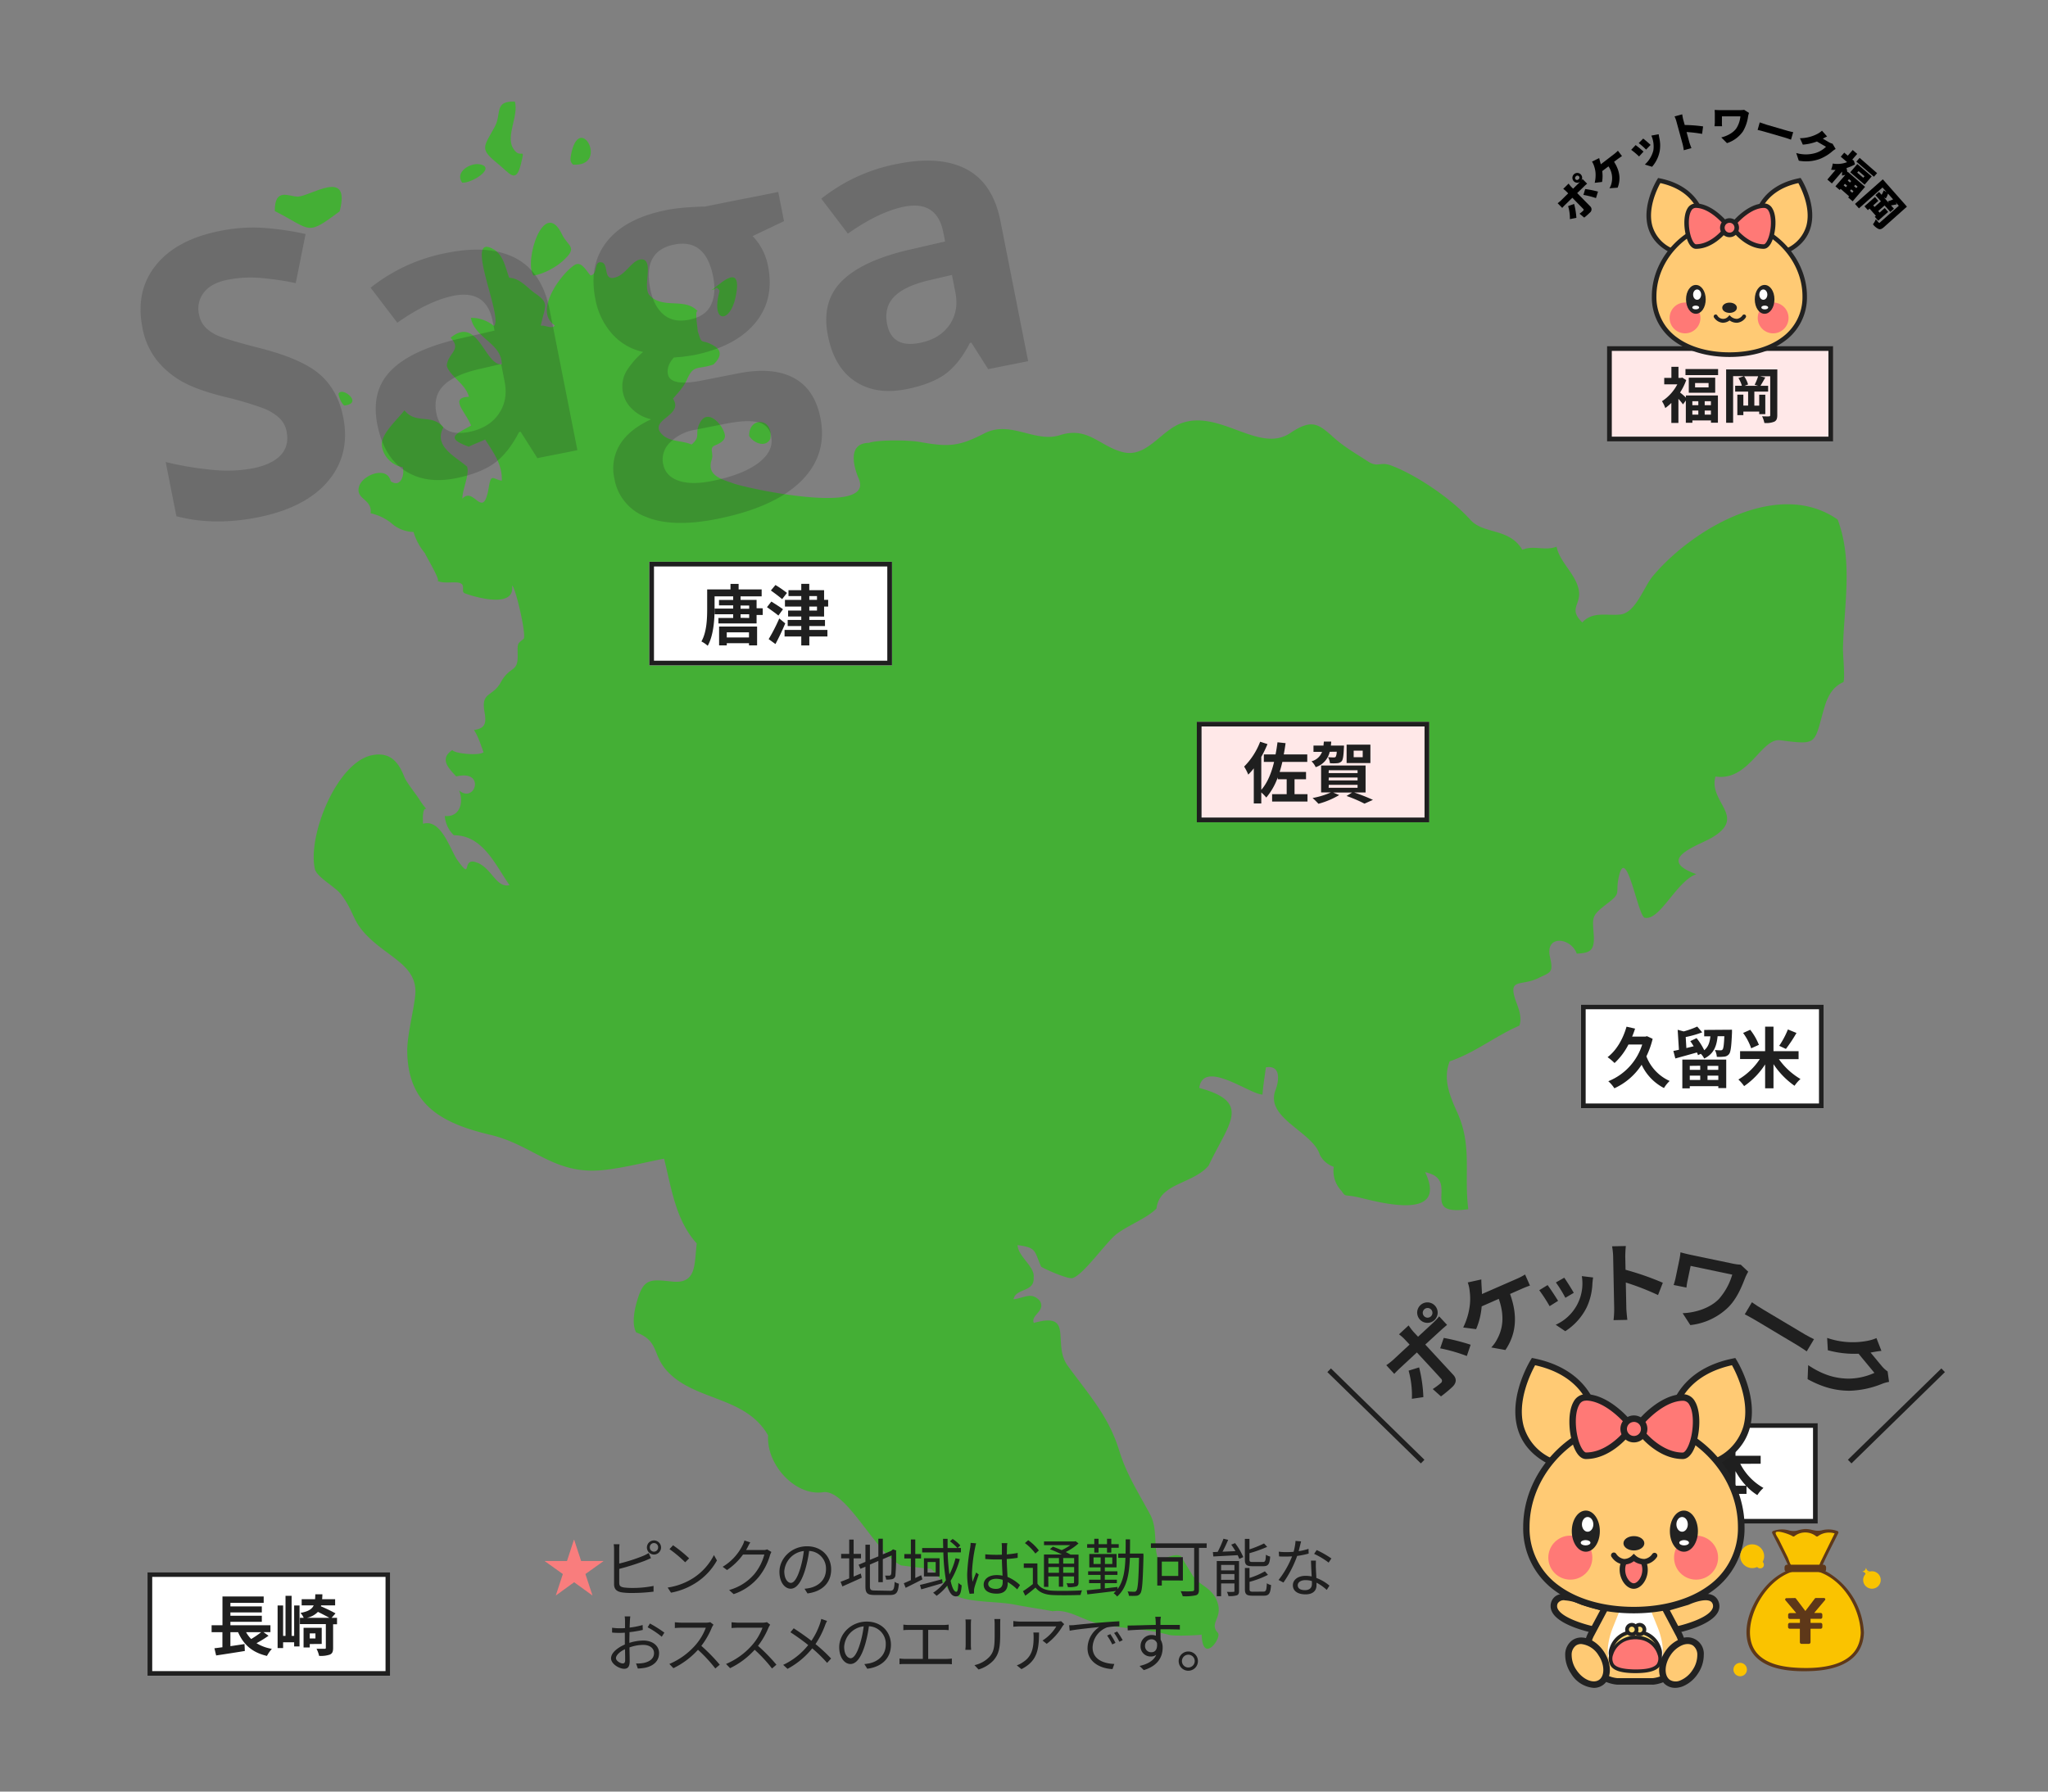<svg xmlns="http://www.w3.org/2000/svg" viewBox="0 0 800 700"><rect x="0" y="0" width="800" height="700" fill="#808080" stroke="none"/><g id="佐賀"><path d="M170.78,226.94a2.66,2.66,0,0,1-.33-.21A1.62,1.62,0,0,0,170.78,226.94Z" fill="#44af35"/><path d="M166.67,316.2c.24.24.18.1,0,0Z" fill="#44af35"/><path d="M719.91,253.35c.39-16.72,4-34.17-2.06-50.33-23.13-16.25-56.85,3.72-72.21,22.08-3.68,4.39-6.65,14.3-12.72,15-5.19.56-10.78-1.38-14.84,3.1-5.87-5.76.22-7-1.57-13.55-1.64-6-7.08-9.84-8.5-16.05-4.51,1.77-9-.69-13.34,1.22-5.18-8.7-15.1-5.89-20.36-11.77-7.08-7.94-21-17.57-31.25-21.3-4.21-1.41-4.8,1.11-8.95-1.61-4.39-2.89-9-5.49-12.9-9-6.22-5.57-8.69-7.64-17.2-1.94-12.32,8.28-27.9-9.83-43.16-3.6-7.61,3.1-13,13.11-21.91,11.13-9.21-2.09-13.79-10.28-24.89-6.71-9.81,3.14-19.34-6-29.59-.66-10,5.16-14,5.34-25.37,3.29-4-.7-16.11-.91-19.65.38-8,.09-6.41,8.36-4,14,6.42,14.76-44.29,3.61-48.81,1.89-4.32-1.6-10.81-2.9-8.61-9.36.88-2.56-1.22-4.48,1.31-5.55,1.41-.58,4.16-1.79,3.83-4-.54-3.69-6.53-10.7-9.66-5-2.49,4.53.61,5.32-3.37,8.68-3.42-1.6-8.51-1-11.39-3.85-6-5.94,8.72-7.28,4.13-14.07,2-2.3,4.17-4.54,5.42-7.38,2.71-6.18,4.16-3.8,10.45-6,2.67-2.66,3.69-5.26,0-7.38-5.17-3-4.28.5-6.26-5.88.42,1.34-1.54-9.51.32-7.2-4.81-6-13.7-.91-19-6.49-2.88-3,1.36-12.51-2.36-14-3.82-1-6.44,5.17-10.34,6.69-6.06,2.42-2.88-5.14-6.2-5.65-3.08-.47-1.22,4.63-4.19,5.15-1.6-1.54-3.47-5.71-6.16-4.15-4.91,2.94-16.45,18-7.84,23.65-.85,1.68-4.25-.33-5.47.15,1.6-7.67,3.59-8.7-2.07-12.58-3.28-2.27-5.89-5.94-10.25-6.18-1.48-3.83-2.2-8.81-6.08-11.09-12.22-7.19,4,26.89.09,29.91a13.88,13.88,0,0,0-9-3.16c1.61,8.15,11.94,9.77,12.09,18.16-6.62.63-9.33-19.28-20-10.37,4.61,4.75-1.22,6-1.5,11,1.32,4.18,7.25,6.89,8.66,12.06-7.86.28-1.35,5.8.84,11.23-5.52,3.23-10.74,4.7-.83,8.31-.33-.12,5.18-2.27,6.33-2.83,3.17,5,6.78,9.74,6.48,16.06-3.62-.57-4.12-3.08-5.09,2.7-2.24,13.29-5.75-.72-10.28,4.32-.1-3.43,2.89-9.56,1.82-12.5-4.54-4-13.24-7.89-9.24-15.37-4.75-5.56-10.62-.93-15.22-6.65-2.36,3.18-8.88,8.92-8.85,13.19s3.86,8.46,8.13,9c.92,2.51-.55,8.4-4.65,5.53-1.34-6.15-11.09-2.54-12.38,2.13-1.41,5.11,5.24,4.69,4.52,10.39a19.89,19.89,0,0,1,7.92,3.7,13.39,13.39,0,0,0,8.85,3.6,23.41,23.41,0,0,0,4.58,8.45c-.9-1,6.92,11.83,4.55,10.54,2.11,1.26,5.78.49,8.15.78,3.64.44.95,3.58,2.74,4.19,2.73,1.1,19.77,6.45,18.48-2.94,1.13-.18,5.83,19.67,4.48,20.77-2.29,1.91-2.41,1.41-2.29,6.15.18,7.23-2.91,4.13-6.6,10.79-3.16,5.79-7.71,3.68-6.41,11.3.73,4.21.75,6.71-4.07,7.34,1.8,2.77,2.59,5.67,3.74,8.67-1.23,1.45-11.22.68-12.2-.84-4.84,3.34-2,6.59,1.54,10.33,11.62-2.83,7.39,10.79,1.07,5.44,2.07,4.71.21,10.64-5.55,10a11.67,11.67,0,0,0,3.54,7.53c11.41,0,16.18,11.61,21.76,19.5-5.22,1.17-6.87-6.48-12.55-8.75-6.65-2.68-1.62,7.56-7.72-.89-2.86-3.94-6.36-16.49-13.52-14.34-.35-6.09.85-6,1.3-5.78a28.89,28.89,0,0,1-2.83-3.88c-1.29-2-4.92-6.48-5.76-8.6-2.24-5.79-5.53-10-12.74-8.51-13.83,2.92-25.28,31.84-22.17,44.65,1,3.15,8,6.83,10.16,9.68,6,8,3.86,10.74,12.51,18.38,8.15,7.17,17.68,10.63,16.45,21.37-.71,6.27-3.11,15.37-3.09,21.35.1,21.72,14.35,28.59,32.67,32.93,16.67,4,24.76,15.72,43.88,13.71,8-.84,15.86-2.93,23.77-4.45,2.89,11.49,4.48,24,12.76,33.12-1,7.93.14,15.93-9.6,14.89-8.1-.85-10.82-1.24-13.24,6.08-1.3,3.92-2.78,10.22-.82,13.78,9,3.34,6.25,8.67,12,15,10.74,11.89,30.79,9.8,39.55,25.28-.76,11.32,10.54,23.75,21.45,22.17,9.2-1.32,20.48,23.84,30.48,28.59,3.89.5,7.78,1,11.68,1.34,3.82,3.14,5.66,8.21,10.08,10.69,5.62,2.52,16,2,22.3,3.24,5,1,10.13,1.66,15.14,2.65,6.58-1,12,3.76,19,5.12,8.76,1.72,17.81,1.69,26.43,4.11,2.19.6,13,.1,12.78-.14.36,11.91,8,1.19,6.35-.64-3.6-4,2.08-5.67-.24-12.13-2-5.78-7.17-6.24-9.8-10.6-.24-.39-4.52-7.34-4.35-7.25-3.09-1.55-6.62,2-9.11.54-1.64-4.23,0-11.25-2.94-16.77-4.37-8.18-9.28-15.75-12-24.7-4.23-13.8-11.65-21.69-20.23-33.47-6.27-8.59,2.81-21.3-13.23-16.72-1.36-3.19,4.88-4.58,2.28-8.72-3.32-3.56-6-1-10.21-.54.92-4.49,8.29-2.58,7.86-8.54.55-4.19-6.08-8.11-6.29-12.61,7.54,1,6.48,2.24,9.22,8.44,1.29.9,10.43,4.93,12.19,4.46,4.23-1.11,13.12-14,17.25-17.2,4.51-3.47,11.85-6.16,15.62-10,1.13-10,14.14-9.47,20.35-16.74,7.8-16.6,17.15-24.76-3.66-30.37,1.63-11.45,19.93,2.62,24.71,2.59.27-3.58.85-7.07,1.34-10.63,5.92-1,5.16,5.2,3.73,8.93-4.19,10.94,14.69,16.25,17.32,25.24A9.61,9.61,0,0,0,521,455.9a11.23,11.23,0,0,0,3,9.38c1.82,2.58.89,1.34,6.06,2.4,6,1.27,36.28,10.54,26.64-9.69,14.33,3-3.07,17.28,16.86,14.46-1.77-13.67,1.62-24.68-4.31-37.79-2.87-6.35-5.74-13.08-2.95-20,9.72-3.26,17.81-9.86,27.17-13.92,1.11-2.75,0-6-1-8.69-3.89-10.34,1.42-6.5,8.31-9.83,5.11-2.46,6.06-2.15,4.67-8.37-1.95-8.69,8.13-7.64,10.48-1.25,4.7-.27,7-.78,6.64-7-.47-7.58-1.19-7.62,5.66-12.88,5.34-4.11,2.59-3.45,4.17-10.36,2.85-12.49,7.35,15.15,10,16.19,5.89,1.49,12.48-14.3,20.22-17-16.42-5.89.79-11.13,6.23-14.35,13.74-8.21-1.64-13.73,1.27-23.81,13,2,17.85-15.14,25.3-14.16,15,1.95,13.06,1.49,17.25-12.9,1.22-4.16,3.23-8.05,7.44-9.83C720.75,264.55,719.86,255.8,719.91,253.35Z" fill="#44af35"/><path d="M300.86,171.59c1.59-8.35-8.33-9.08-8.24-1.28C294.1,172.81,298.76,175.22,300.86,171.59Z" fill="#44af35"/><path d="M281.09,113.59c-3.57,12.89,4.07,12.92,6.24,2.57,3.31-15.74-8.33-2.86-9.48-2.86C279.9,113.3,279.44,111.23,281.09,113.59Z" fill="#44af35"/><path d="M223,60.76c-.27,1.49-.31,2.5.86,3.57C238.28,65.23,226.21,43,223,60.76Z" fill="#44af35"/><path d="M219.8,102c6.23-5.58,2.08-5.59-.21-10.33-7.13-15-15.06,10.64-11.19,16C212,107.15,216.78,104.69,219.8,102Z" fill="#44af35"/><path d="M194.52,64c4.57,3.7,7,8,8.93.23s0-1.37-3-6.26,2.24-12.64.67-18.27c-8.24-.32-5.09,4.7-7.81,9.74C188.85,57.61,187.21,58.09,194.52,64Z" fill="#44af35"/><path d="M187.52,64.21c-3.73-.78-10,3-7,7.14C184,71.81,194,65.55,187.52,64.21Z" fill="#44af35"/><path d="M132.22,153.88c.14,1.34,1.22,3.87,2.24,4.56C142.31,157.64,133.37,150.77,132.22,153.88Z" fill="#44af35"/><path d="M116.24,76.82c-3.37,0-9-3.68-8.89,5.65,14.6,7.41,12.11,9.92,25.32.12C137.23,65.26,121.17,76.82,116.24,76.82Z" fill="#44af35"/><g id="fukuoka" opacity="0.2" style="isolation:isolate"><g style="isolation:isolate"><path d="M134.07,163q2.88,14.56-5.94,25t-27.5,14.15q-17.2,3.39-31.72-.46l-4.19-21.17a128.05,128.05,0,0,0,19.77,3.19A55.37,55.37,0,0,0,98.68,183q7.5-1.49,10.94-5.14t2.32-9.32a9.63,9.63,0,0,0-2.88-5.28,20.12,20.12,0,0,0-6.12-3.72A134.56,134.56,0,0,0,87.56,155Q76.79,152.32,71,149a34.06,34.06,0,0,1-9.83-8.37A28.86,28.86,0,0,1,55.63,128q-2.82-14.28,5.24-24.35T86,90.22A64.16,64.16,0,0,1,102.37,89a111.69,111.69,0,0,1,17,2.44l-3.85,19.18a109.65,109.65,0,0,0-15.21-2.12,47,47,0,0,0-11.34.79c-4.31.86-7.43,2.52-9.33,5a10.13,10.13,0,0,0-1.9,8.55,9.92,9.92,0,0,0,2.44,5,15.36,15.36,0,0,0,5.3,3.46Q89,132.8,101.45,136,118,140.21,125,146.35T134.07,163Z" fill="#1d1e1e"/><path d="M209.91,179l-6.55-10.32-.59.12q-4.25,8.25-9.7,12.19T178,186.87q-11.84,2.34-20-3.08T147.4,165.87q-2.58-13.1,5.34-21.12T179,132.42l14.18-3.26-.71-3.61q-2.47-12.49-15.27-10-9.85,2-22,10.54l-10.43-13.68a68.24,68.24,0,0,1,30-13.65q16.54-3.27,26.79,2.19t13.16,20.17l10.83,54.78Zm-14.15-36.78-8.62,2q-9.72,2.22-13.86,6.4t-2.83,10.8q1.88,9.49,12.76,7.34,7.78-1.55,11.57-7T197.1,149Z" fill="#1d1e1e"/><path d="M304,75l2.25,11.4L294,92.25a22.9,22.9,0,0,1,6,11.66q2.63,13.23-5.15,22.45t-24.17,12.46l-4.08.58-3.39.29c-1.95,2.22-2.72,4.41-2.29,6.56q1,4.86,13.32,2.41l14-2.76q13.53-2.67,21.77,1.73t10.47,15.66q2.85,14.42-7.6,24.73t-32.95,14.77q-17.22,3.41-27.48-.79A19.41,19.41,0,0,1,240,187a17.94,17.94,0,0,1,2.17-13.35q3.65-5.91,12.2-9.82a15.29,15.29,0,0,1-7-3.62,12.09,12.09,0,0,1-2.8-15,32.17,32.17,0,0,1,6.65-7.7,22.49,22.49,0,0,1-12-6.94,27.86,27.86,0,0,1-6.67-13.81q-2.66-13.46,4.64-22.54T260.71,82A66.42,66.42,0,0,1,269,81c3.25-.2,5.33-.3,6.25-.28Zm-50,37.85q1.32,6.69,5.15,10t10.07,2.06q6.33-1.26,8.49-5.73t.85-11.18Q275.6,93.14,263.4,95.55,251,98,254,112.85Zm5.07,68.53q.92,4.63,5.89,6.4t13,.19q12.06-2.39,18.24-7.05t5.05-10.4a6.52,6.52,0,0,0-5.31-5.59q-4.4-1-12.85.7l-11.62,2.3a17.85,17.85,0,0,0-9.75,4.95A9.12,9.12,0,0,0,259.05,181.38Z" fill="#1d1e1e"/><path d="M386,144.22l-6.55-10.32-.59.11q-4.24,8.27-9.7,12.2T354,152.06q-11.84,2.34-20-3.08t-10.61-17.92q-2.59-13.09,5.34-21.12T355,97.61l14.18-3.27-.71-3.6q-2.47-12.49-15.27-10-9.86,2-22,10.54L320.83,77.63a67.93,67.93,0,0,1,30-13.65q16.55-3.28,26.8,2.19t13.16,20.16l10.83,54.79Zm-14.15-36.79-8.62,2q-9.72,2.24-13.86,6.41t-2.84,10.8q1.88,9.48,12.76,7.34,7.8-1.55,11.58-7t2.31-12.83Z" fill="#1d1e1e"/></g></g><g id="久留米"><g id="長方形_1330-4" data-name="長方形 1330-4"><rect x="617.56" y="392.49" width="94.81" height="40.5" fill="#fff"/><rect x="618.48" y="393.41" width="92.98" height="38.66" fill="none" stroke="#1f1f1f" stroke-width="1.84"/></g><g id="弘前" style="isolation:isolate"><g style="isolation:isolate"><path d="M645.57,405.88a34.39,34.39,0,0,1-2.45,6.86,17.33,17.33,0,0,0,9.09,9.61,13.06,13.06,0,0,0-2.22,2.76,19.49,19.49,0,0,1-8.73-9.1,25,25,0,0,1-10.65,9.2,12.94,12.94,0,0,0-2.37-2.76,22.72,22.72,0,0,0,13.25-14.35h-5.37a26,26,0,0,1-5.43,7.24,22.75,22.75,0,0,0-2.73-2.29c3.42-2.61,6-7,7.4-11.91l3.34.75a31.51,31.51,0,0,1-1.15,3.12h5.21l.59-.16Z" fill="#1f1f1f"/><path d="M676.56,402.33s0,.77,0,1.13c-.23,5.36-.49,7.58-1.15,8.38a2.66,2.66,0,0,1-1.84,1,17.18,17.18,0,0,1-2.94.08,6.37,6.37,0,0,0-.76-2.66c.94.08,1.79.11,2.19.11a.9.9,0,0,0,.82-.31c.33-.39.54-1.76.69-5.19h-2.63c-.38,3.85-1.45,6.86-5.23,8.72a7.53,7.53,0,0,0-1.33-1.86l-1.1.54a9.38,9.38,0,0,0-.41-1.06c-2.93.83-6.05,1.68-8.44,2.35l-.77-2.94c.64-.13,1.38-.28,2.17-.46l-.49-7.81,2.35.64a34.94,34.94,0,0,0,5.29-1.9l1.94,2.26a40.37,40.37,0,0,1-6.44,1.83l.26,4.31,2.86-.7c-.44-.69-.9-1.42-1.33-2l2.45-1.19a25,25,0,0,1,3,4.74c1.64-1.36,2.17-3.22,2.4-5.44h-2.42v-2.49ZM657.16,414h17.15v11.13h-3.09v-.75H660.07v.86h-2.91Zm2.91,2.45V418h4.08V416.4Zm4.08,5.51v-1.7h-4.08v1.7Zm7.07-5.51H667V418h4.21Zm0,5.51v-1.7H667v1.7Z" fill="#1f1f1f"/><path d="M694.88,413.82a27.27,27.27,0,0,0,8.43,7.76,14.46,14.46,0,0,0-2.32,2.65,31.74,31.74,0,0,1-8.22-8.45v9.43H689.5v-9.33a29.71,29.71,0,0,1-8.2,8.48,16.66,16.66,0,0,0-2.24-2.58,25.5,25.5,0,0,0,8.37-8h-7.71V410.7h9.78v-9.56h3.27v9.56h9.8v3.12Zm-10.82-4.23a22.56,22.56,0,0,0-3.16-6l2.78-1.24a23.56,23.56,0,0,1,3.39,5.88Zm17.69-6a56.27,56.27,0,0,1-4.13,6.24L695,408.61a33.53,33.53,0,0,0,3.4-6.39Z" fill="#1f1f1f"/></g></g></g><g id="福岡"><g id="長方形_1330-4-2" data-name="長方形 1330-4"><rect x="627.84" y="135.34" width="88.15" height="37.03" fill="#ffe8e8"/><rect x="628.69" y="136.18" width="86.46" height="35.35" fill="none" stroke="#1f1f1f" stroke-width="1.84"/></g><g id="弘前-2" data-name="弘前" style="isolation:isolate"><g style="isolation:isolate"><path d="M658.53,154.51h12.53v10.65h-2.71v-.89h-7.26v.92h-2.56v-8.72L657.42,158a25.83,25.83,0,0,0-1.79-2.17v9.42h-2.76v-7.82a18.14,18.14,0,0,1-2.38,2,10.68,10.68,0,0,0-1.29-2.67,17.46,17.46,0,0,0,6-6.59h-5.11v-2.52h2.8v-4.34h2.76v4.34h1l.5-.12,1.53,1a23.64,23.64,0,0,1-2.4,4.83c.63.49,1.65,1.36,2.31,2Zm12.6-10.32v2.36H658.39v-2.36ZM670,147.56v5.89H659.68v-5.89Zm-8.93,9.19v1.56h2.34v-1.56Zm0,5.26h2.34V160.4h-2.34Zm6.34-12.35h-5.27v1.7h5.27Zm.92,7.09h-2.43v1.56h2.43Zm0,5.26V160.4h-2.43V162Z" fill="#1f1f1f"/><path d="M694.25,162.19c0,1.39-.29,2.1-1.16,2.57a8.69,8.69,0,0,1-3.88.5,10.18,10.18,0,0,0-.9-2.62c1.08.07,2.29.07,2.66.05s.52-.12.52-.52V147h-4l2.08.49c-.66,1.16-1.35,2.38-1.89,3.25h3V153h-5.39v5.49h1.9v-4.27h2.38v7.59h-2.38v-1H681v1.39h-2.35v-8H681v4.27h1.86V153h-5.06v-2.29h2.61a10.68,10.68,0,0,0-1.34-3l2.15-.75H677v18.23h-2.73V144.34h20Zm-8.84-11.85a23.81,23.81,0,0,0,1.37-3.34h-5.49a10.35,10.35,0,0,1,1.55,3.23l-1.38.51h5.32Z" fill="#1f1f1f"/></g></g></g><g id="グループ_1737" data-name="グループ 1737"><g id="グループ_1736" data-name="グループ 1736"><g id="グループ_1737-2" data-name="グループ 1737"><g id="立ち"><path d="M665.51,88.62s.4-14.5-17.38-18.09c0,0-11.76,18.94,4.63,27.34Z" fill="#ffca74"/><path d="M652.84,98.9l-.48-.25c-4.54-2.32-7.43-5.64-8.61-9.88-2.44-8.79,3.38-18.31,3.63-18.71l.32-.52.6.12c9.53,1.92,14,7,16,10.85a18.14,18.14,0,0,1,2.13,8.13v.44Zm-4.26-27.37c-1.16,2.08-5.05,9.85-3.12,16.77a13.91,13.91,0,0,0,7.23,8.52l11.93-8.65C664.53,85.82,663.32,74.8,648.58,71.53Zm16.93,17.09h0Zm0,0h0Z" fill="#222"/><path d="M685.54,88.62s-.4-14.5,17.39-18.09c0,0,11.76,18.94-4.64,27.34Z" fill="#ffca74"/><path d="M698.21,98.9l-13.54-9.82v-.44c0-.15-.21-15.29,18.09-19l.6-.12.33.52c.25.4,6.07,9.92,3.62,18.71-1.17,4.24-4.07,7.56-8.61,9.88ZM686.43,88.17l11.93,8.65a13.91,13.91,0,0,0,7.23-8.52c1.93-6.92-2-14.69-3.11-16.77C687.74,74.8,686.52,85.82,686.43,88.17Z" fill="#222"/><path d="M705,115.79c0,14.82-13.17,22.79-29.41,22.79s-29.41-8-29.41-22.79,13.17-29,29.41-29S705,101,705,115.79Z" fill="#ffca74"/><path d="M675.57,139.47c-8.39,0-16-2.14-21.32-6a21,21,0,0,1-9-17.67c0-15.93,14.16-29.91,30.3-29.91s30.29,14,30.29,29.91a21,21,0,0,1-9,17.67C691.52,137.33,684,139.47,675.57,139.47Zm0-51.81c-15.2,0-28.53,13.14-28.53,28.13A19.32,19.32,0,0,0,655.29,132c5.06,3.65,12.26,5.66,20.28,5.66s15.21-2,20.27-5.66a19.3,19.3,0,0,0,8.25-16.24C704.09,100.8,690.76,87.66,675.57,87.66Z" fill="#222"/><ellipse cx="675.61" cy="120.28" rx="2.35" ry="1.45" fill="#222"/><path d="M675.61,122.24c-1.6,0-2.86-.86-2.86-2s1.26-2,2.86-2,2.86.86,2.86,2S677.21,122.24,675.61,122.24Zm0-2.9c-1.06,0-1.85.5-1.85.94s.79,1,1.85,1,1.85-.5,1.85-1S676.67,119.34,675.61,119.34Z" fill="#222"/><circle cx="658.21" cy="124.22" r="6.02" fill="#ff7976"/><circle cx="692.63" cy="124.22" r="6.02" fill="#ff7976"/><path d="M673.06,126.1h-.2a4.5,4.5,0,0,1-3.29-2,.76.76,0,0,1,1.21-.92,2.61,2.61,0,0,0,4.28.51l.53-.55.54.53a3.64,3.64,0,0,0,2.39.91,3.16,3.16,0,0,0,2.17-1.4.76.76,0,0,1,1.21.92,4.55,4.55,0,0,1-3.28,2,4.71,4.71,0,0,1-3-.9A4.42,4.42,0,0,1,673.06,126.1Z" fill="#222"/><ellipse cx="689.3" cy="116.96" rx="3.33" ry="5.13" fill="#222"/><path d="M689.3,122.6c-2.16,0-3.84-2.48-3.84-5.64s1.68-5.63,3.84-5.63,3.84,2.47,3.84,5.63S691.45,122.6,689.3,122.6Zm0-10.26c-1.54,0-2.83,2.12-2.83,4.62s1.29,4.63,2.83,4.63,2.82-2.12,2.82-4.63S690.83,112.34,689.3,112.34Z" fill="#222"/><ellipse cx="688.8" cy="115.11" rx="1.57" ry="2.02" fill="#fff"/><ellipse cx="689.36" cy="120.14" rx="1.33" ry="0.73" fill="#fff"/><ellipse cx="662.45" cy="116.96" rx="3.33" ry="5.13" fill="#222"/><path d="M662.45,122.6c-2.15,0-3.84-2.48-3.84-5.64s1.69-5.63,3.84-5.63,3.84,2.47,3.84,5.63S664.6,122.6,662.45,122.6Zm0-10.26c-1.53,0-2.83,2.12-2.83,4.62s1.3,4.63,2.83,4.63,2.83-2.12,2.83-4.63S664,112.34,662.45,112.34Z" fill="#222"/><ellipse cx="662.94" cy="115.11" rx="1.57" ry="2.02" fill="#fff"/><ellipse cx="662.39" cy="120.14" rx="1.33" ry="0.73" fill="#fff"/><path d="M677.61,87s5.48-6.57,11.38-6.65,3.69,16,0,16c-6.24,0-11-5.92-11-5.92Z" fill="#ff7976"/><path d="M689,97.22c-6.59,0-11.46-6-11.67-6.25l-.15-.2-.48-4,.24-.29c.24-.28,5.81-6.89,12.05-7a3.73,3.73,0,0,1,3.36,2c2,3.33,1.29,10.33-.65,13.72-1,1.68-2,2-2.7,2Zm-10.13-7.17c.85,1,5,5.4,10.13,5.4h0c.25,0,.68-.3,1.16-1.14,1.66-2.9,2.28-9.21.67-11.94A2,2,0,0,0,689,81.23c-4.76.07-9.36,4.84-10.46,6.06Z" fill="#222"/><path d="M673.85,87s-5.48-6.57-11.38-6.65-3.68,16,0,16c6.24,0,11-5.92,11-5.92Z" fill="#ff7976"/><path d="M662.48,97.22h0c-.7,0-1.74-.35-2.7-2-1.93-3.39-2.62-10.39-.65-13.72a3.75,3.75,0,0,1,3.37-2c6.23.09,11.81,6.7,12,7l.24.29-.47,4-.16.2C673.94,91.22,669.07,97.22,662.48,97.22Zm-.06-16a1.94,1.94,0,0,0-1.77,1.14c-1.61,2.73-1,9,.66,11.94.48.84.91,1.14,1.16,1.14h0c5.14,0,9.28-4.44,10.12-5.4l.32-2.76c-1.1-1.21-5.71-6-10.46-6.06Z" fill="#222"/><circle cx="675.61" cy="88.97" r="2.81" fill="#ff7976"/><path d="M675.61,92.67A3.7,3.7,0,1,1,679.3,89,3.7,3.7,0,0,1,675.61,92.67Zm0-5.62A1.92,1.92,0,1,0,677.53,89,1.92,1.92,0,0,0,675.61,87.05Z" fill="#222"/></g></g><path d="M616.09,75.44l5.1,5.19a1.61,1.61,0,0,1-.2,2.49,23.41,23.41,0,0,1-2.15,1.9L617,83.49a10.35,10.35,0,0,0,1.4-1.13c.29-.29.31-.48,0-.79s-3.61-3.69-4.2-4.3L611.41,80a16.74,16.74,0,0,0-1.16,1.23l-1.79-1.82a15.29,15.29,0,0,0,1.3-1.09l2.82-2.77-.76-.76a9.69,9.69,0,0,0-1.18-1l2.1-2.06a11.8,11.8,0,0,0,1,1.24l.74.75L617,71.28l.3-.29a1.91,1.91,0,1,1,.19-2.85,1.91,1.91,0,0,1,.18,2.44c.2-.24.39-.45.52-.62l1.78,1.8c-.43.36-1,.86-1.3,1.19Zm-1.2,4.24a28.47,28.47,0,0,1,.89,5.43l-2.54.5a16.28,16.28,0,0,0-.7-5.08Zm1.71-9.61A.79.79,0,1,0,615.5,69a.78.78,0,0,0,0,1.12A.79.79,0,0,0,616.6,70.07Zm2.62,3.79a39.47,39.47,0,0,1,5,1l-.79,2.53a34,34,0,0,0-4.91-1.24Z"/><path d="M630.66,60.08A13.27,13.27,0,0,0,632,58.89l1.59,2.1c-.57.36-1.17.82-1.47,1l-1.63,1.23c2.22,3.44,2.71,6.77,1.4,10.1l-3.19.24a6.76,6.76,0,0,0,.75-1.78A8.2,8.2,0,0,0,628.31,65l-2.44,1.85a14.33,14.33,0,0,1-.06,4.24l-2.88.34a12.9,12.9,0,0,0,.29-4.27,11.39,11.39,0,0,0-.54-2.31,7.16,7.16,0,0,0-.8-1.7l2.81-1.39c.09.47.27,1.12.37,1.49s.16.6.26.94Z"/><path d="M642,59.23l-1.74,1.91a27.89,27.89,0,0,0-3.08-2.6l1.74-1.85A37.77,37.77,0,0,1,642,59.23Zm2.76-2.6L643,58.45a29.4,29.4,0,0,0-2.87-2.54l1.74-1.77C642.53,54.61,644.21,56.08,644.78,56.63Zm3.16-4.18c.09.66.17,1,.25,1.45a13.3,13.3,0,0,1,.17,5.05,13,13,0,0,1-3,6.21l-2.82-.87a11.13,11.13,0,0,0,3.32-5.52,10.52,10.52,0,0,0-.78-5.79Z"/><path d="M664.88,52.31a51.88,51.88,0,0,0-6.06-.72l1.08,4c.12.42.55,1.62.82,2.29l-3,.82a17.89,17.89,0,0,0-.44-2.38l-2.42-8.83a11,11,0,0,0-.74-2l3-.82a19.74,19.74,0,0,0,.39,2.06l.58,2.11a55.38,55.38,0,0,1,7.18.55Z"/><path d="M683.21,44.12a10,10,0,0,0-.35,1.26,15.75,15.75,0,0,1-2,5.93,12.2,12.2,0,0,1-6.26,4.61l-2.23-2.23c2.09-.48,4.74-1.75,6-3.72a10.69,10.69,0,0,0,1.48-4.5l-7.22,0v2.37a10.64,10.64,0,0,0,.06,1.48h-2.94c0-.55.1-1,.1-1.48V44.45a14.87,14.87,0,0,0-.08-1.49c.56,0,1.36.07,2.15.07l7.53,0a11.7,11.7,0,0,0,1.86-.12Z"/><path d="M687.4,47.82c.61.23,1.92.68,2.69.91l8.38,2.44c.71.21,1.51.36,2,.46l-.86,2.94c-.4-.13-1.26-.47-1.91-.66l-8.38-2.44c-.9-.27-2.09-.57-2.75-.71Z"/><path d="M717.05,58.22a6.81,6.81,0,0,0-1.21.82,17.07,17.07,0,0,1-5.1,3.11,15.74,15.74,0,0,1-8.09.63l-1-3a13.34,13.34,0,0,0,7.74-.06,10.23,10.23,0,0,0,3.89-2.37l-3.54-2.06a20.07,20.07,0,0,1-5.51,1.22L703.1,54A14.83,14.83,0,0,0,710,52.27a8.27,8.27,0,0,0,1.71-1.21l2,2.26c-.58.26-1.25.63-1.67.86l2.28,1.33a5.9,5.9,0,0,0,1.52.64Z"/><path d="M721.8,67.15,728.55,73l-4.86,5.65-1.75-1.51.38-.43L719,73.79l-.38.44-1.65-1.43,3.86-4.48-1.31.29c0-.43.06-1,.06-1.58l-4,4.64-1.77-1.52L717,66.39a10.83,10.83,0,0,1-1.73-.09,8.93,8.93,0,0,0,.64-2.4,10.57,10.57,0,0,0,5.61-.55l-2.47-2.13,1.36-1.58,1.38,1.19,1.92-2.22,1.76,1.52-1.91,2.22.23.21.36.19.46,1.48a15.88,15.88,0,0,1-3.31,1.42c.11.46.23,1.14.33,1.69Zm-1.63,5.24.88.76.49-.58-.87-.75ZM722.26,70l-.48.56.87.75.48-.56Zm1.26,5.3.5-.57-.88-.75-.49.57Zm7.62-6.37-2.77,3.22-5.62-4.84,2.77-3.22Zm-5.53,4-.87-.75-.49.56.87.75Zm7.63-5.28L732,69.05l-6.85-5.9,1.27-1.47Zm-4.9,1.2-2.35-2-.52.59,2.36,2Z"/><path d="M735.88,88.77c-.81.71-1.37.94-2.09.68a6,6,0,0,1-2.17-1.81,7.82,7.82,0,0,0,1.13-2c.39.51.94,1.13,1.11,1.3s.29.21.48,0l7.38-6.54L740.46,79l.47.85c-.82.16-1.61.3-2.25.41l1.15,1.29-1.42,1.25-2.24-2.53-2.48,2.19.53.61,2-1.8,1.34,1.52-3.89,3.44-1.34-1.52.44-.39-2.48-2.81-.66.59-1.32-1.49,4.1-3.63,1.32,1.49-2,1.79.52.59,2.48-2.2-2.12-2.4L734,75l1,1.12a8.1,8.1,0,0,0,.8-1.74l1.15.68-1.59-1.8-9.21,8.15-1.54-1.73,10.86-9.61,9.43,10.66Zm1.62-10.14a12.34,12.34,0,0,0,2-.73l-2-2.24a6.76,6.76,0,0,1-.85,1.87l-.73-.4,1.93,2.2Z"/></g></g><g id="佐賀-2" data-name="佐賀"><g id="長方形_1330-4-3" data-name="長方形 1330-4"><rect x="467.56" y="282.02" width="90.69" height="39.21" fill="#ffe8e8"/><rect x="468.43" y="282.92" width="88.95" height="37.43" fill="none" stroke="#1f1f1f" stroke-width="1.84"/></g><g id="弘前-3" data-name="弘前" style="isolation:isolate"><g style="isolation:isolate"><path d="M500.92,297.69c-.31,1.35-.67,2.68-1.06,3.92h10.31v2.86h-4.49v5.82h5.06v2.88H496.92v-2.88h5.69v-5.82h-3.48v-.75a25.52,25.52,0,0,1-4.49,7.89,17.76,17.76,0,0,0-1.95-2v4.31h-2.93V300.21a26.36,26.36,0,0,1-2.16,2.44,20.31,20.31,0,0,0-1.61-3.14,27.64,27.64,0,0,0,6.26-9.71l2.86.93a43.37,43.37,0,0,1-2.42,5v12.88c2.36-2.7,3.95-6.51,5-10.93h-4v-2.91h4.57c.31-1.53.55-3.11.76-4.75l3.16.34c-.2,1.5-.44,3-.72,4.41h9.19v2.91Z" fill="#1f1f1f"/><path d="M519.42,293.74a8.16,8.16,0,0,1-5.48,6,7.14,7.14,0,0,0-1.64-2.29,6,6,0,0,0,4.13-3.69h-3.35V291.3H517c0-.49.1-1,.13-1.56H520c0,.55-.08,1.07-.13,1.56H525s0,.65-.05,1c-.13,3.06-.34,4.52-.88,5.14a2.58,2.58,0,0,1-1.71.75,16.1,16.1,0,0,1-2.86,0,5.9,5.9,0,0,0-.73-2.36,21.49,21.49,0,0,0,2.21.1,1,1,0,0,0,.78-.23,4.53,4.53,0,0,0,.39-2Zm9.58,15.9a73.84,73.84,0,0,1,7.3,2.88L533,314a51.62,51.62,0,0,0-7-3l2.16-1.35h-7.4l2.36,1a32.31,32.31,0,0,1-8.1,3.4,30.57,30.57,0,0,0-2.29-2.26,30.7,30.7,0,0,0,7.14-2.18h-3.81V299.09h17.37v10.55Zm-10-7.59H530.3v-1.11H519.05Zm0,2.86H530.3v-1.12H519.05Zm0,2.88H530.3v-1.14H519.05Zm16.31-9.66h-9.29v-7.19h9.29Zm-3-4.85h-3.53v2.57h3.53Z" fill="#1f1f1f"/></g></g></g><g id="唐津"><g id="長方形_1330-4-4" data-name="長方形 1330-4"><rect x="253.63" y="219.49" width="94.81" height="40.5" fill="#fff"/><rect x="254.54" y="220.41" width="92.98" height="38.66" fill="none" stroke="#1f1f1f" stroke-width="1.84"/></g><g id="弘前-4" data-name="弘前" style="isolation:isolate"><g style="isolation:isolate"><path d="M279.13,233v4.8c0,4.17-.39,10.51-2.68,14.51a11.51,11.51,0,0,0-2.46-1.68c2.1-3.69,2.25-9.05,2.25-12.83V230.3h9.11v-2.16h3.17v2.16h9V233Zm18.81,4.67v2.6h-2.4v3.32H280.63v-2.14h5.77V240h-7.22v-2.21h7.22v-1.27h-5.54V234.4h5.54V233h2.89v1.39h6.25v3.25Zm-17.05,7.14h14.85v7.34h-3.16v-.85H283.9v.85h-3Zm3,2.26v2h8.68v-2Zm5.39-9.22h3.37v-1.27h-3.37Zm3.37,3.6V240h-3.37v1.39Z" fill="#1f1f1f"/><path d="M304.06,240.51c-1-.85-3-2.27-4.46-3.28l1.71-2.19c1.35.85,3.49,2.19,4.54,3Zm2.68,3.06c-1.12,2.68-2.5,5.6-3.83,8.07l-2.65-1.93a67.72,67.72,0,0,0,4.14-8.07Zm-1.22-9.48c-1-.9-3-2.37-4.39-3.38l1.78-2.14a41.4,41.4,0,0,1,4.5,3.1Zm10.62,6.78v1.34h6.12v2.39h-6.12v1.53h7.07v2.55h-7.07v3.5H313v-3.5h-6.53v-2.55H313V244.6h-5.31v-2.39H313v-1.34h-5.15v-2.32H313V237h-6.38v-2.61H313V232.9h-5v-2.31h5v-2.48h3.12v2.48h5.79v3.78h1.59V237h-1.59v3.89Zm0-6.5h3V232.9h-3Zm0,4.18h3V237h-3Z" fill="#1f1f1f"/></g></g></g><g id="熊本"><g id="長方形_1330-4-5" data-name="長方形 1330-4"><rect x="619.31" y="556.06" width="90.69" height="39.21" fill="#fff"/><rect x="620.18" y="556.95" width="88.95" height="37.43" fill="none" stroke="#1f1f1f" stroke-width="1.84"/></g><g id="弘前-5" data-name="弘前" style="isolation:isolate"><g style="isolation:isolate"><path d="M638.49,567.41l2,0a26.24,26.24,0,0,0,1.48-3.61l3.15.7c-.55,1-1.15,1.95-1.69,2.83l3-.1c-.39-.5-.81-1-1.2-1.4l2.42-1.12a24,24,0,0,1,3.53,4.54l-2.6,1.25a9.34,9.34,0,0,0-.57-1c-3.4.21-6.8.39-9.35.49Zm.06,19.48a10.74,10.74,0,0,0,2.75-4.36l3,.72a11.66,11.66,0,0,1-2.8,4.81Zm11-7.51c0,1.25-.24,1.82-1,2.19a10.57,10.57,0,0,1-3.59.36,9,9,0,0,0-.78-2.18c.91,0,1.9,0,2.19,0s.38-.11.38-.37v-.93h-3.84v3.45h-2.75V570.71h9.43Zm-6.68-6.59v1.06h3.84v-1.06Zm3.84,3.89v-1.06h-3.84v1.06Zm2.11,6.57a24.65,24.65,0,0,1,.49,4.26l-3,.37a28.21,28.21,0,0,0-.34-4.37ZM654,583a22.62,22.62,0,0,1,1.32,4.18l-3,.68a22.57,22.57,0,0,0-1.17-4.26Zm1.22-10.31c-3,0-3.67-.75-3.67-3.3v-5.48h2.91v2.39a32.06,32.06,0,0,0,4.6-1.58l1.92,2a38.94,38.94,0,0,1-6.52,1.81v.84c0,.77.16.9,1.15.9h3c.8,0,1-.31,1.06-2a7.75,7.75,0,0,0,2.52,1c-.28,2.75-1.06,3.48-3.25,3.48Zm.05,9.3c-3,0-3.72-.76-3.72-3.35V573h2.91v2.36a28.67,28.67,0,0,0,4.68-1.66l1.95,2a36.93,36.93,0,0,1-6.63,1.92v1c0,.75.16.88,1.2.88h3c.78,0,1-.28,1.06-2.1a8.36,8.36,0,0,0,2.57,1c-.33,2.8-1.11,3.56-3.35,3.56Zm3.87.52a20.65,20.65,0,0,1,3.14,4.44l-3.09,1.11a21.12,21.12,0,0,0-3-4.57Z" fill="#1f1f1f"/><path d="M679.79,571.93a22.72,22.72,0,0,0,9.06,9.43,13.5,13.5,0,0,0-2.39,2.8,21.16,21.16,0,0,1-4.23-3.48v3h-4.31V588h-3.25v-4.39h-4.46v-2.72a22.83,22.83,0,0,1-4.05,3.32,15.88,15.88,0,0,0-2.26-2.57,23.08,23.08,0,0,0,8.93-9.74h-7.92v-3.12h9.76v-5h3.25v5h9.84v3.12Zm-5.12,8.57v-5.66a29.79,29.79,0,0,1-4.07,5.66Zm7.38,0a29,29,0,0,1-4.13-5.71v5.71Z" fill="#1f1f1f"/></g></g></g><g id="長崎"><g id="長方形_1330-4-6" data-name="長方形 1330-4"><rect x="57.63" y="614.27" width="94.81" height="40.5" fill="#fff"/><rect x="58.54" y="615.19" width="92.98" height="38.66" fill="none" stroke="#1f1f1f" stroke-width="1.84"/></g><g id="弘前-6" data-name="弘前" style="isolation:isolate"><g style="isolation:isolate"><path d="M104.9,639.11a45.53,45.53,0,0,1-4.7,2.91,16.62,16.62,0,0,0,6,2.21,13.78,13.78,0,0,0-1.92,2.76c-5.77-1.34-9.16-4.41-11.28-9.28H90v5.47c1.78-.26,3.67-.54,5.51-.83l.13,2.71c-3.91.64-8.12,1.29-11.21,1.75L83.76,644c.92-.1,2-.26,3.12-.39v-5.9H82.66V635H86.9V623.77H103v2.5H90v1.37h12.27V630H90v1.29h12.27v2.37H90V635h15.64v2.7h-2.73Zm-8.78-1.4a12.12,12.12,0,0,0,2,2.68,35.18,35.18,0,0,0,3.91-2.68Z" fill="#1f1f1f"/><path d="M114.9,627.28H117v16H114.9v-1.62h-4.31v2.26h-2.15V627.28h2.15v11.88h.94V623.51h2.38v15.65h1Zm16.75,7.34h-1.53v9.25c0,1.42-.28,2.17-1.28,2.61a11,11,0,0,1-4.19.49,11,11,0,0,0-1-2.76c1.33,0,2.68,0,3.12,0s.51-.1.51-.44v-9.2H117.15V632.1h1.48a6.8,6.8,0,0,0-1.25-1.91c3-.57,4.47-1.45,5.15-2.94h-4.69v-2.42h5.23c.05-.57.08-1.21.1-1.91h2.76c0,.67-.05,1.31-.1,1.91h5.08v2.42h-5.47l-.1.36a58.42,58.42,0,0,1,5.72,2.76l-1.53,1.73h2.12ZM121,642.35v1.34h-2.42V636h7.09v6.31Zm7.66-10.25c-1.2-.68-2.91-1.55-4.47-2.32a8.21,8.21,0,0,1-4.29,2.32ZM121,638.18v2h2.22v-2Z" fill="#1f1f1f"/></g></g></g></g><g id="共通テキスト"><g id="_ピンクの地域は通勤可能な_おススメのエリアです_" data-name=" ピンクの地域は通勤可能な おススメのエリアです " style="isolation:isolate"><g style="isolation:isolate"><path d="M235.68,610l-7,5,2.74,8.32-.08,0-7.07-5.12-7.06,5.12-.08,0,2.73-8.32-7-5v-.1h8.62l2.71-8.28h.1l2.71,8.28h8.62Z" fill="#f97d7d"/></g><g style="isolation:isolate"><path d="M241.89,605.34v5.56a66.94,66.94,0,0,0,9.36-3,17.61,17.61,0,0,0,2.16-1.11l.87,2c-.69.3-1.58.69-2.32,1a94.8,94.8,0,0,1-10.07,3.2v5.42c0,1.26.52,1.58,1.72,1.82a24,24,0,0,0,3.25.2,40.54,40.54,0,0,0,8.43-.79v2.24a69,69,0,0,1-8.53.52,24.91,24.91,0,0,1-3.94-.25c-1.89-.34-2.95-1.2-2.95-3.2V605.34a13.17,13.17,0,0,0-.15-2H242A17.35,17.35,0,0,0,241.89,605.34Zm13.57-3.48a2.78,2.78,0,0,1,2.76,2.79,2.76,2.76,0,1,1-2.76-2.79Zm0,4.39a1.62,1.62,0,0,0,1.62-1.6,1.63,1.63,0,1,0-3.25,0A1.61,1.61,0,0,0,255.46,606.25Z" fill="#1f1f1f"/><path d="M270.66,616.66a23.14,23.14,0,0,0,8.22-9.06l1.18,2.09a24.53,24.53,0,0,1-8.27,8.77,27,27,0,0,1-9.68,3.82l-1.31-2A25.36,25.36,0,0,0,270.66,616.66Zm-1.46-7.8-1.55,1.55a51.14,51.14,0,0,0-6.13-5.15l1.4-1.5A54.06,54.06,0,0,1,269.2,608.86Z" fill="#1f1f1f"/><path d="M292,604.62a11,11,0,0,1-.59,1h6.67a4.12,4.12,0,0,0,1.6-.25l1.65,1a7.71,7.71,0,0,0-.56,1.31,24.08,24.08,0,0,1-4.39,8.47,21.61,21.61,0,0,1-9.8,6.7l-1.77-1.61a19.86,19.86,0,0,0,9.82-6.18,20.11,20.11,0,0,0,3.94-7.68h-8.32a24.88,24.88,0,0,1-6.26,6.06l-1.69-1.28a20.35,20.35,0,0,0,7.73-8.33,8.35,8.35,0,0,0,.76-1.94l2.29.74A17.75,17.75,0,0,0,292,604.62Z" fill="#1f1f1f"/><path d="M315.43,622.58l-1.16-1.83a16.28,16.28,0,0,0,2.12-.32c3.15-.71,6.26-3,6.26-7.31a6.85,6.85,0,0,0-6.58-7.14,48.34,48.34,0,0,1-1.48,7.09c-1.5,5.07-3.44,7.66-5.73,7.66s-4.39-2.51-4.39-6.58c0-5.34,4.76-10,10.77-10,5.76,0,9.43,4.06,9.43,9.06C324.67,618.36,321.27,621.81,315.43,622.58Zm-6.5-4.12c1.16,0,2.46-1.65,3.72-5.81A40.56,40.56,0,0,0,314,606a8.59,8.59,0,0,0-7.64,8C306.39,617.08,307.82,618.46,308.93,618.46Z" fill="#1f1f1f"/></g><g style="isolation:isolate"><path d="M333.45,616c.91-.39,1.84-.81,2.8-1.18l.37,1.62c-2.61,1.21-5.39,2.44-7.56,3.4l-.71-1.82c.91-.32,2.09-.79,3.37-1.33v-7.81h-3.15v-1.75h3.15v-5.59h1.73v5.59h2.88v1.75h-2.88Zm14.18,5.54c1.43,0,1.68-.66,1.85-3.5a4.49,4.49,0,0,0,1.65.72c-.3,3.35-.86,4.43-3.45,4.43h-6c-2.79,0-3.62-.66-3.62-3.3v-7.76l-1.95.82-.71-1.6,2.66-1.11v-6.7h1.75v5.93l3.3-1.37V601.2h1.74v6.11l3.26-1.36.39-.34.34-.27,1.28.49-.09.34a86,86,0,0,1-.25,9.21,1.67,1.67,0,0,1-1.31,1.63,10.58,10.58,0,0,1-2.31.17,5.2,5.2,0,0,0-.44-1.57c.59,0,1.38,0,1.65,0s.61-.1.74-.64.17-3.32.17-7.24l-3.43,1.45v9h-1.74v-8.3l-3.3,1.41v8.52c0,1.3.32,1.62,1.92,1.62Z" fill="#1f1f1f"/><path d="M360.32,617.08c-2.24,1.16-4.66,2.37-6.55,3.3l-.72-1.79c.79-.32,1.73-.74,2.76-1.21v-8.47h-2.56v-1.73h2.56v-5.69h1.72v5.69h2.25v1.73h-2.25v7.66l2.3-1.11Zm7.88,1.48c-2.93.86-6,1.75-8.35,2.42l-.49-1.73c2.21-.49,5.49-1.4,8.67-2.24Zm6.72-9.41a31.76,31.76,0,0,1-3.59,8.5c.59,2.68,1.33,4.29,2.24,4.29.47,0,.69-1,.79-3.53a4.32,4.32,0,0,0,1.3,1c-.27,3.28-.76,4.31-2.31,4.31s-2.57-1.57-3.33-4.21a19.53,19.53,0,0,1-4.16,4,10.9,10.9,0,0,0-1.36-1.21,17.35,17.35,0,0,0,5-4.88,75.85,75.85,0,0,1-1-10.88h-8.28v-1.7h8.23c-.05-1.18-.07-2.39-.07-3.6h1.77c0,1.23,0,2.44,0,3.6H374a20.1,20.1,0,0,0-2.93-2.64l1.06-.91a15.41,15.41,0,0,1,3,2.54l-1.08,1h1.31v1.7h-5.18a81,81,0,0,0,.69,8.64,28.62,28.62,0,0,0,2.37-6.33Zm-7.9-.32v7.1h-6.11v-7.1Zm-1.51,1.48h-3.17v4.14h3.17Z" fill="#1f1f1f"/></g><g style="isolation:isolate"><path d="M380.9,604.67a61.39,61.39,0,0,0-1.23,9.93,23.45,23.45,0,0,0,.25,3.42c.39-1.11,1-2.61,1.4-3.62l1,.79c-.59,1.72-1.5,4.23-1.75,5.44a4.87,4.87,0,0,0-.1,1.11c0,.25,0,.59,0,.86l-1.72.12a29.72,29.72,0,0,1-.94-7.78A73.29,73.29,0,0,1,379,604.57a15.51,15.51,0,0,0,.15-1.75l2.16.18A13.6,13.6,0,0,0,380.9,604.67Zm12.44-.34c0,.66,0,1.82-.07,3a42.71,42.71,0,0,0,4.26-.57v1.9c-1.36.22-2.79.37-4.26.46,0,2.49.19,4.95.29,7a16.17,16.17,0,0,1,4.88,3.18L397.35,621a20.31,20.31,0,0,0-3.71-2.86v.52c0,2-.94,4-4.26,4s-5.13-1.31-5.13-3.53c0-2.06,1.85-3.72,5.08-3.72a11.18,11.18,0,0,1,2.29.23c-.08-1.9-.23-4.31-.25-6.33-.79,0-1.58,0-2.36,0-1.41,0-2.69-.08-4.14-.18v-1.84c1.4.12,2.71.19,4.18.19.77,0,1.56,0,2.32-.05v-3c0-.42-.05-1.08-.1-1.5h2.22A14.54,14.54,0,0,0,393.34,604.33ZM389,620.8c2.07,0,2.68-1.06,2.68-2.68,0-.25,0-.54,0-.86a8.3,8.3,0,0,0-2.51-.4c-1.85,0-3.15.79-3.15,2S387.26,620.8,389,620.8Z" fill="#1f1f1f"/></g><g style="isolation:isolate"><path d="M405.26,618.76c1.18,1.85,3.3,2.66,6.18,2.76,2.68.12,8.3.05,11.23-.15a8.84,8.84,0,0,0-.57,1.8c-2.73.12-8,.17-10.66.05-3.23-.13-5.44-1-6.94-2.94-1.26,1.09-2.57,2.15-4,3.18l-.89-1.77a42.23,42.23,0,0,0,3.85-2.78v-6.33h-3.55v-1.73h5.32ZM404.45,607a19,19,0,0,0-4.09-4.09l1.28-1.13a18.26,18.26,0,0,1,4.16,4Zm5.07,13H407.8V607.36h7a49.22,49.22,0,0,0-4.68-2.05l1.16-1c1.06.37,2.27.86,3.43,1.35a19.47,19.47,0,0,0,3.37-1.94H407.82v-1.46h12l.34-.1,1.14.87a22,22,0,0,1-5,3.37c.72.35,1.36.69,1.9,1h3.1v10.83c0,.89-.2,1.33-.84,1.6a10.69,10.69,0,0,1-3.32.27,6.08,6.08,0,0,0-.52-1.5c1.16.05,2.22,0,2.51,0s.42-.1.42-.42v-2.24h-4.28v4h-1.65v-4h-4.14Zm0-11.25v2.17h4.14v-2.17Zm4.14,5.76v-2.24h-4.14v2.24Zm5.93-5.76h-4.28v2.17h4.28Zm0,5.76v-2.24h-4.28v2.24Z" fill="#1f1f1f"/><path d="M446.68,607.85c-.27,10.32-.49,13.74-1.25,14.75a2,2,0,0,1-1.6.89,19.24,19.24,0,0,1-2.86,0,4.3,4.3,0,0,0-.52-1.7,24.9,24.9,0,0,0,2.61.12.8.8,0,0,0,.82-.39c.59-.72.86-3.92,1.06-12.86h-3.57c-.28,6.58-1.24,11.87-5,15.12A6.22,6.22,0,0,0,435,622.5a7.1,7.1,0,0,0,.93-.89c-4.06.5-8.25,1-11.18,1.33l-.25-1.6c1.48-.12,3.35-.32,5.4-.54v-2.24h-4.48v-1.35h4.48v-1.88h-4.85v-1.4h4.85V612.4h-4.39v-5.24h10.64v5.24h-4.58v1.53h4.93v1.4h-4.93v1.88h4.71v1.35h-4.71v2.05l4.95-.57,0,.86c2.26-2.93,2.93-7.14,3.1-12.24h-2.81V607h2.86c.05-1.75.05-3.62.05-5.54h1.7c0,1.92,0,3.77-.05,5.54h5.24Zm-19.23-3.11h-2.78v-1.42h2.78v-2.1h1.67v2.1h3.31v-2.1h1.67v2.1H437v1.42H434.1v1.9h-1.67v-1.9h-3.31v1.9h-1.67Zm2.49,6.33v-2.56h-2.78v2.56Zm4.55-2.56h-2.88v2.56h2.88Z" fill="#1f1f1f"/><path d="M471.34,604.77h-3v16.3c0,1.31-.32,2-1.26,2.24a18.67,18.67,0,0,1-5.09.35,10,10,0,0,0-.79-1.95c2,.1,4,.08,4.55,0s.72-.19.72-.71V604.77h-16.9V603h21.8ZM453.83,617.5v2h-1.77v-11.1h10v9.13Zm0-7.36v5.61h6.43v-5.61Z" fill="#1f1f1f"/><path d="M482.45,602.92a24.12,24.12,0,0,1,3.2,5.47l-1.55.69a13.59,13.59,0,0,0-.64-1.45l-9.51.51-.17-1.72,1.87-.07a39.33,39.33,0,0,0,2.27-5.15l1.84.44c-.66,1.5-1.45,3.23-2.21,4.63l5.05-.22c-.52-.89-1.09-1.77-1.65-2.54ZM484,621.59c0,.91-.18,1.43-.84,1.72a10,10,0,0,1-3.3.3,7.24,7.24,0,0,0-.59-1.65,25.15,25.15,0,0,0,2.53,0c.32,0,.4-.07.4-.39v-2.91H477v5h-1.7V609.92H484Zm-7-10.15v2.12h5.2v-2.12Zm5.2,5.82V615H477v2.27Zm7.07-5.32c-2.34,0-3-.55-3-2.56v-8.13h1.8v4.11a42.74,42.74,0,0,0,5.69-2.31l1.23,1.33a52.16,52.16,0,0,1-6.92,2.48v2.49c0,.79.2.94,1.3.94h3.92c.94,0,1.11-.4,1.21-2.84a5,5,0,0,0,1.67.72c-.22,3-.79,3.77-2.73,3.77Zm4.26,9.92c1,0,1.2-.49,1.33-3.25a4.74,4.74,0,0,0,1.65.69c-.25,3.3-.79,4.16-2.84,4.16h-4.38c-2.34,0-3-.54-3-2.56v-8.27h1.8v3.89a27.77,27.77,0,0,0,6-2.59l1.21,1.38a35.55,35.55,0,0,1-7.19,2.73v2.86c0,.81.22,1,1.38,1Z" fill="#1f1f1f"/></g><g style="isolation:isolate"><path d="M507.28,606.07a22.76,22.76,0,0,0,3.86-.91l.05,1.85a33,33,0,0,1-4.48.91,44,44,0,0,1-5.37,10.4l-1.9-1a36.22,36.22,0,0,0,5.27-9.21c-.73,0-1.47.07-2.19.07-.91,0-1.94,0-2.88-.07l-.12-1.85a22,22,0,0,0,3,.17q1.34,0,2.79-.12a21.11,21.11,0,0,0,.76-4.26l2.17.2C508,603.14,507.67,604.65,507.28,606.07Zm6.74,6.46c0,.91.13,2.51.18,4a17,17,0,0,1,5.12,3l-1.06,1.67a18.72,18.72,0,0,0-4-2.83c0,.4,0,.74,0,1,0,2-1.25,3.57-4.31,3.57-2.7,0-4.92-1.11-4.92-3.55,0-2.26,2.14-3.69,4.92-3.69a11.23,11.23,0,0,1,2.42.24c-.1-2-.22-4.45-.27-6.2h1.92C514,610.88,514,611.64,514,612.53Zm-4.28,8.76c2,0,2.73-1.08,2.73-2.43,0-.32,0-.69,0-1.11a8.43,8.43,0,0,0-2.54-.37c-1.8,0-3,.84-3,2S507.82,621.29,509.74,621.29Zm3.59-14.16,1-1.5a36.9,36.9,0,0,1,5.74,3.28L519,610.53A29.05,29.05,0,0,0,513.33,607.13Z" fill="#1f1f1f"/></g><g style="isolation:isolate"><path d="M246.05,633.26c0,.59-.07,1.55-.1,2.66a32.93,32.93,0,0,0,5.08-1l.05,1.92a45,45,0,0,1-5.18.87c0,1.15-.05,2.34-.05,3.32v.86a18.74,18.74,0,0,1,5.42-.91c3.6,0,6.18,2,6.18,4.9s-1.87,4.88-5.24,5.69a18.4,18.4,0,0,1-3.06.35l-.69-2a12.21,12.21,0,0,0,2.89-.17c2.16-.42,4.13-1.58,4.13-3.84,0-2.1-1.89-3.23-4.23-3.23a16,16,0,0,0-5.37,1c.05,2.09.1,4.29.1,5.34,0,2.29-.84,3-2.17,3-1.92,0-5.12-1.89-5.12-4.08s2.56-4.19,5.39-5.4v-1.4c0-1,0-2.14,0-3.23-.69.05-1.31.08-1.83.08a26.49,26.49,0,0,1-3.15-.13l0-1.87a23.27,23.27,0,0,0,3.15.2c.57,0,1.21,0,1.9-.08,0-1.28,0-2.36,0-2.8a12,12,0,0,0-.13-1.75h2.19C246.15,632,246.08,632.69,246.05,633.26Zm-2.76,16.67c.57,0,.91-.39.91-1.21s0-2.56-.07-4.36c-2,.94-3.52,2.37-3.52,3.48S242.33,649.93,243.29,649.93Zm16.21-12-1,1.57a31.8,31.8,0,0,0-5.52-3.69l.89-1.48A44.82,44.82,0,0,1,259.5,637.89Z" fill="#1f1f1f"/><path d="M278.09,635.84a30.86,30.86,0,0,1-4.13,7.22,69.63,69.63,0,0,1,7.19,7.36l-1.73,1.48a56.7,56.7,0,0,0-6.77-7.31,31.23,31.23,0,0,1-9.6,7.19l-1.58-1.65a28.06,28.06,0,0,0,10.15-7.32,21.8,21.8,0,0,0,4.09-6.84H266.1c-.86,0-2.22.1-2.49.12v-2.24c.35,0,1.75.15,2.49.15h9.51a6.78,6.78,0,0,0,1.84-.2l1.26,1A7.39,7.39,0,0,0,278.09,635.84Z" fill="#1f1f1f"/><path d="M300.24,635.84a31.28,31.28,0,0,1-4.14,7.22,68.66,68.66,0,0,1,7.19,7.36l-1.72,1.48a56.11,56.11,0,0,0-6.78-7.31,31.23,31.23,0,0,1-9.6,7.19l-1.58-1.65a28.06,28.06,0,0,0,10.15-7.32,21.8,21.8,0,0,0,4.09-6.84h-9.61c-.86,0-2.21.1-2.48.12v-2.24c.34,0,1.74.15,2.48.15h9.51a6.92,6.92,0,0,0,1.85-.2l1.25,1A7.42,7.42,0,0,0,300.24,635.84Z" fill="#1f1f1f"/><path d="M322.26,635.11a34.87,34.87,0,0,1-3.7,7.26,60.78,60.78,0,0,1,6.09,5.64l-1.56,1.7a55.6,55.6,0,0,0-5.81-5.67,31.25,31.25,0,0,1-9.65,8l-1.7-1.55a27.39,27.39,0,0,0,9.78-7.74,81,81,0,0,0-6.95-5l1.28-1.55c2.12,1.35,5,3.37,6.92,4.88a27.71,27.71,0,0,0,3.35-6.73,13.14,13.14,0,0,0,.49-1.82l2.27.79A12.29,12.29,0,0,0,322.26,635.11Z" fill="#1f1f1f"/><path d="M338.78,652l-1.15-1.82a20.83,20.83,0,0,0,2.11-.32c3.16-.72,6.26-3.06,6.26-7.32a6.85,6.85,0,0,0-6.58-7.14,48.3,48.3,0,0,1-1.47,7.09c-1.51,5.08-3.45,7.66-5.74,7.66s-4.39-2.51-4.39-6.57c0-5.35,4.76-10,10.77-10,5.76,0,9.43,4.07,9.43,9.07C348,647.79,344.62,651.24,338.78,652Zm-6.5-4.11c1.16,0,2.47-1.65,3.72-5.82a39.63,39.63,0,0,0,1.38-6.64,8.58,8.58,0,0,0-7.63,8C329.75,646.51,331.17,647.89,332.28,647.89Z" fill="#1f1f1f"/><path d="M354.94,634.91h13.55a18.13,18.13,0,0,0,2.09-.15v2.17a17.53,17.53,0,0,0-2.09-.1h-5.91v11.33h7.24a18.07,18.07,0,0,0,2-.15v2.24a15.14,15.14,0,0,0-2-.1H353.54c-.67,0-1.41,0-2.17.1V648a16.62,16.62,0,0,0,2.17.15h6.94V636.83h-5.54a19.65,19.65,0,0,0-2.07.1v-2.17A16.12,16.12,0,0,0,354.94,634.91Z" fill="#1f1f1f"/><path d="M379.25,634.51v8.23c0,.62.05,1.43.1,1.87h-2.27a15.77,15.77,0,0,0,.13-1.9v-8.2c0-.44,0-1.3-.1-1.77h2.24C379.3,633.21,379.25,633.92,379.25,634.51Zm11.45.18v4c0,5.91-.81,7.85-2.58,10a13.22,13.22,0,0,1-5.87,3.6l-1.6-1.7a11.36,11.36,0,0,0,5.89-3.28c1.75-2,2-4,2-8.69v-3.89a16.7,16.7,0,0,0-.12-2.15h2.32C390.73,633.16,390.7,633.85,390.7,634.69Z" fill="#1f1f1f"/><path d="M415,635.47a23.69,23.69,0,0,1-6.14,6.8l-1.62-1.3a16.67,16.67,0,0,0,5.39-5.52h-14a27,27,0,0,0-2.8.15v-2.24a21.3,21.3,0,0,0,2.8.22h14.14a12.82,12.82,0,0,0,1.73-.15l1.2,1.16C415.48,634.83,415.16,635.2,415,635.47Zm-16,16.68-1.82-1.48a8.54,8.54,0,0,0,2.22-1.11c3.82-2.34,4.36-5.84,4.36-9.95a15.62,15.62,0,0,0-.1-1.77h2.22C405.83,644.51,405.23,649,399,652.15Z" fill="#1f1f1f"/><path d="M419.82,634.91c1.6-.17,6.25-.64,10.79-1,2.68-.22,5-.37,6.64-.45v2a20.53,20.53,0,0,0-4.82.39,8.66,8.66,0,0,0-5.64,7.81c0,4.8,4.48,6.33,8.49,6.47l-.71,2c-4.56-.17-9.75-2.61-9.75-8.11a10,10,0,0,1,4.6-8.32c-2.63.3-8.91.89-11.57,1.45l-.22-2.14C418.56,635,419.35,635,419.82,634.91Zm15.91,7-1.26.59a22.33,22.33,0,0,0-2-3.47l1.26-.55A30.78,30.78,0,0,1,435.73,641.88Zm2.81-1.06-1.29.61a23,23,0,0,0-2.06-3.44l1.2-.57A33.44,33.44,0,0,1,438.54,640.82Z" fill="#1f1f1f"/><path d="M453.29,633.28c0,.37,0,.94,0,1.6h.37c3,0,6,0,7.22,0l0,1.82c-1.37-.07-3.62-.12-7.21-.12h-.35c0,1.4,0,2.93.05,4.06a6,6,0,0,1,.79,3.15c0,3.33-1.62,7-7.36,8.75l-1.65-1.63c3.27-.74,5.54-2.12,6.52-4.36a3.42,3.42,0,0,1-2.14.67,3.92,3.92,0,0,1-4-4.12,4.3,4.3,0,0,1,4.34-4.28,5.05,5.05,0,0,1,1.65.27c0-.74,0-1.63,0-2.49-3.74,0-7.93.2-11,.42l-.05-1.9c2.74,0,7.37-.19,11-.24,0-.69,0-1.28-.05-1.63,0-.64-.13-1.35-.15-1.55h2.24C453.36,632,453.31,633,453.29,633.28Zm-3.5,12.27c1.45,0,2.39-1.16,2.17-3.5a2.21,2.21,0,0,0-2.19-1.55,2.51,2.51,0,0,0-2.49,2.61A2.37,2.37,0,0,0,449.79,645.55Z" fill="#1f1f1f"/><path d="M467.94,649a3.76,3.76,0,1,1-3.76-3.74A3.75,3.75,0,0,1,467.94,649Zm-1.25,0a2.5,2.5,0,1,0-2.51,2.51A2.51,2.51,0,0,0,466.69,649Z" fill="#1f1f1f"/></g></g></g><g id="カンガル"><g id="通常"><g id="グループ_1826" data-name="グループ 1826"><path id="パス_6372" data-name="パス 6372" d="M654.86,636.74s18.58-3.85,15.1-10.91c-2.17-4.13-10.86,0-10.86,0l-10.47,3.1Z" fill="#ffca74"/><path id="パス_6373" data-name="パス 6373" d="M654.36,638.14l-7.89-9.89,12.18-3.61c1.35-.63,9.84-4.33,12.42.6a4.93,4.93,0,0,1,.07,4.5c-2.6,5.32-14.66,8-16,8.24Zm-3.56-8.53,4.56,5.73c3.82-.89,11.89-3.38,13.52-6.72a2.35,2.35,0,0,0,0-2.23c-1.29-2.46-7.21-.35-9.18.58l-.19.07Z" fill="#222"/></g><g id="グループ_1827" data-name="グループ 1827"><path id="パス_6374" data-name="パス 6374" d="M622.53,636.75s-18.57-3.86-15.1-10.92c2.18-4.13,10.87,0,10.87,0l10.47,3.1Z" fill="#ffca74"/><path id="パス_6375" data-name="パス 6375" d="M623,638.14l-.76-.16c-1.37-.29-13.43-2.92-16-8.25a4.91,4.91,0,0,1,0-4.46c2.61-5,11.09-1.26,12.45-.63l12.17,3.61Zm-11.83-12.89a2.78,2.78,0,0,0-2.66,1.17,2.38,2.38,0,0,0,0,2.2c1.63,3.34,9.7,5.83,13.52,6.72l4.57-5.73L617.75,627a18.11,18.11,0,0,0-6.54-1.72Z" fill="#222"/></g><g id="グループ_1828" data-name="グループ 1828"><path id="パス_6376" data-name="パス 6376" d="M656.65,640.52a12.69,12.69,0,0,0-.94-2.18l-5.44-10.24L639.11,626v-.16l-.44.08-.43-.08V626l-11.17,2.11-5.44,10.24a13.52,13.52,0,0,0-.94,2.18,12.75,12.75,0,0,0,8.47,15.92,12.2,12.2,0,0,0,2.68.51H645.5a12.74,12.74,0,0,0,11.66-13.75A12.2,12.2,0,0,0,656.65,640.52Z" fill="#ffca74"/><path id="パス_6377" data-name="パス 6377" d="M645.56,658.22H631.73a14,14,0,0,1-12.25-18.07,14.48,14.48,0,0,1,1-2.39L626.24,627,637,625v-.65l1.7.33,1.7-.33V625l10.73,2,5.73,10.78a13.68,13.68,0,0,1,1,2.39h0a14,14,0,0,1-9.3,17.5,13.5,13.5,0,0,1-2.95.57Zm-13.67-2.53h13.56a11.49,11.49,0,0,0,10.45-12.44,11.87,11.87,0,0,0-.46-2.36,10.56,10.56,0,0,0-.85-1.95l-5.15-9.71-10.77-2-10.77,2-5.15,9.71a10.56,10.56,0,0,0-.85,1.95,11.48,11.48,0,0,0,7.63,14.34A11.87,11.87,0,0,0,631.89,655.69Z" fill="#222"/></g><path id="パス_6378" data-name="パス 6378" d="M633.13,652.58c-3.53-1.05-6.2-3.89-4.64-11.6a29.57,29.57,0,0,1,1.59-5.21l2.79-6.94H644.7l2.79,6.94a29.57,29.57,0,0,1,1.59,5.21c1.56,7.71-1.11,10.55-4.64,11.6a11.53,11.53,0,0,1-3.2.42h-4.92A11.51,11.51,0,0,1,633.13,652.58Z" fill="#fff"/><g id="グループ_1829" data-name="グループ 1829"><ellipse id="楕円形_70" data-name="楕円形 70" cx="656.82" cy="649.64" rx="9.34" ry="6.45" transform="translate(-247.69 837.55) rotate(-56.42)" fill="#ffca74"/><path id="パス_6379" data-name="パス 6379" d="M654.35,659.47a6.1,6.1,0,0,1-3.39-1c-3.6-2.39-3.85-8.15-.56-13.11a12.92,12.92,0,0,1,5.81-4.93,6.41,6.41,0,0,1,9.33,6.19,13,13,0,0,1-2.29,7.27h0a13,13,0,0,1-5.81,4.94A8.4,8.4,0,0,1,654.35,659.47Zm4.93-17.13a5.66,5.66,0,0,0-2.14.45,10.44,10.44,0,0,0-4.64,4c-2.42,3.65-2.48,8.05-.14,9.6a4.4,4.4,0,0,0,4.14.12,10.47,10.47,0,0,0,4.64-4h0a10.47,10.47,0,0,0,1.87-5.83,4.44,4.44,0,0,0-1.72-3.77,3.58,3.58,0,0,0-2-.56Z" fill="#222"/></g><g id="グループ_1830" data-name="グループ 1830"><ellipse id="楕円形_71" data-name="楕円形 71" cx="620.13" cy="649.63" rx="6.45" ry="9.34" transform="translate(-255.82 451.39) rotate(-33.58)" fill="#ffca74"/><path id="パス_6380" data-name="パス 6380" d="M622.56,659.48a11.33,11.33,0,0,1-8.86-5.58,13,13,0,0,1-2.29-7.27,6.85,6.85,0,0,1,2.86-5.83c3.6-2.39,9-.38,12.29,4.58h0c3.28,5,3,10.71-.57,13.1A6.06,6.06,0,0,1,622.56,659.48Zm-4.91-17.14a3.61,3.61,0,0,0-2,.56,4.44,4.44,0,0,0-1.72,3.77,10.47,10.47,0,0,0,1.87,5.83c2.42,3.65,6.44,5.42,8.78,3.88s2.28-6-.14-9.6h0a9.08,9.08,0,0,0-6.8-4.44Z" fill="#222"/></g><g id="グループ_1831" data-name="グループ 1831"><path id="パス_6381" data-name="パス 6381" d="M623.83,557.79S624.4,537.11,599,532c0,0-16.79,27,6.61,39Z" fill="#ffca74"/><path id="パス_6382" data-name="パス 6382" d="M605.75,572.47l-.69-.35c-6.47-3.32-10.61-8.06-12.28-14.1-3.49-12.55,4.81-26.13,5.16-26.7l.46-.75.86.17c13.6,2.75,19.9,9.94,22.79,15.49a25.68,25.68,0,0,1,3,11.6l0,.62Zm-6.09-39.06c-1.64,3-7.2,14.06-4.44,23.94a19.79,19.79,0,0,0,10.31,12.16l17-12.36c-.13-3.35-1.86-19.07-22.9-23.74Zm24.17,24.39,0,0" fill="#222"/></g><g id="グループ_1832" data-name="グループ 1832"><path id="パス_6383" data-name="パス 6383" d="M652.41,557.79s-.57-20.68,24.81-25.81c0,0,16.78,27-6.62,39Z" fill="#ffca74"/><path id="パス_6384" data-name="パス 6384" d="M670.49,572.47l-19.32-14,0-.62c0-.22-.3-21.81,25.82-27.08l.86-.18.47.75c.35.57,8.66,14.15,5.16,26.7-1.68,6-5.81,10.78-12.28,14.1Zm-16.8-15.32,17,12.35A19.85,19.85,0,0,0,681,557.35c2.74-9.89-2.8-21-4.45-23.94C655.55,538.08,653.81,553.8,653.69,557.15Z" fill="#222"/></g><g id="グループ_1833" data-name="グループ 1833"><path id="パス_6385" data-name="パス 6385" d="M680.15,596.57c0,21.15-18.79,32.52-42,32.52s-42-11.37-42-32.52,18.79-41.41,42-41.41S680.15,575.41,680.15,596.57Z" fill="#ffca74"/><path id="パス_6386" data-name="パス 6386" d="M638.18,630.35c-12,0-22.77-3-30.41-8.56A30,30,0,0,1,595,596.57c0-22.73,20.2-42.67,43.23-42.67s43.23,19.94,43.23,42.67a30,30,0,0,1-12.81,25.22C661,627.31,650.15,630.35,638.18,630.35Zm0-73.92c-21.68,0-40.7,18.75-40.7,40.14a27.54,27.54,0,0,0,11.77,23.17c7.22,5.21,17.49,8.08,28.93,8.08s21.71-2.87,28.94-8.08a27.53,27.53,0,0,0,11.76-23.17C678.88,575.18,659.86,556.43,638.18,556.43Z" fill="#222"/></g><ellipse id="楕円形_72" data-name="楕円形 72" cx="638.24" cy="602.98" rx="4.08" ry="2.8" fill="#222"/><path id="パス_6387" data-name="パス 6387" d="M634.15,610.28a6.7,6.7,0,0,0-.39,2.35c0,3.55,2.32,6.43,4.42,6.43s4.43-2.88,4.43-6.43a7.16,7.16,0,0,0-.36-2.25l-4-1.31Z" fill="#ff7976"/><circle id="楕円形_73" data-name="楕円形 73" cx="613.41" cy="608.59" r="8.6" fill="#ff7976"/><circle id="楕円形_74" data-name="楕円形 74" cx="662.53" cy="608.59" r="8.6" fill="#ff7976"/><path id="パス_6388" data-name="パス 6388" d="M634.61,611.28h-.29a6.41,6.41,0,0,1-4.7-2.84,1.09,1.09,0,1,1,1.67-1.39.18.18,0,0,1,.05.07,4.42,4.42,0,0,0,3.09,2,4.52,4.52,0,0,0,3-1.27l.75-.77.78.73a5.06,5.06,0,0,0,3.4,1.3,4.49,4.49,0,0,0,3.1-2,1.09,1.09,0,0,1,1.78,1.25l-.06.07a6.55,6.55,0,0,1-4.67,2.84,6.83,6.83,0,0,1-4.28-1.29A6.29,6.29,0,0,1,634.61,611.28Z" fill="#222"/><path id="パス_6389" data-name="パス 6389" d="M638.18,620.76c-2.88,0-5.51-3.58-5.51-7.51a7.73,7.73,0,0,1,.47-2.73,1.08,1.08,0,0,1,1.39-.64,1.09,1.09,0,0,1,.64,1.39,5.6,5.6,0,0,0-.33,2c0,3.1,2,5.34,3.35,5.34s3.34-2.24,3.34-5.34a5.79,5.79,0,0,0-.3-1.89,1.09,1.09,0,1,1,2-.8l0,.09a8.14,8.14,0,0,1,.42,2.6C643.69,617.18,641.06,620.76,638.18,620.76Z" fill="#222"/><g id="グループ_1834" data-name="グループ 1834"><ellipse id="楕円形_75" data-name="楕円形 75" cx="657.77" cy="598.24" rx="5.48" ry="8.04" fill="#222"/><ellipse id="楕円形_76" data-name="楕円形 76" cx="657.07" cy="595.59" rx="2.23" ry="2.88" fill="#fff"/><ellipse id="楕円形_77" data-name="楕円形 77" cx="657.86" cy="602.77" rx="1.9" ry="1.04" fill="#fff"/></g><g id="グループ_1835" data-name="グループ 1835"><ellipse id="楕円形_78" data-name="楕円形 78" cx="619.46" cy="598.24" rx="5.48" ry="8.04" fill="#222"/><ellipse id="楕円形_79" data-name="楕円形 79" cx="620.17" cy="595.59" rx="2.23" ry="2.88" fill="#fff"/><ellipse id="楕円形_80" data-name="楕円形 80" cx="619.37" cy="602.77" rx="1.9" ry="1.04" fill="#fff"/></g><g id="グループ_1839" data-name="グループ 1839"><g id="グループ_1836" data-name="グループ 1836"><path id="パス_6390" data-name="パス 6390" d="M641.1,555.49s7.82-9.38,16.24-9.5,5.25,22.81,0,22.81c-8.91,0-15.66-8.44-15.66-8.44Z" fill="#ff7976"/><path id="パス_6391" data-name="パス 6391" d="M657.33,570.07c-9.4,0-16.35-8.55-16.64-8.92l-.23-.28-.68-5.77.35-.42c.33-.4,8.29-9.82,17.19-9.95a5.32,5.32,0,0,1,4.8,2.87c2.8,4.75,1.83,14.74-.93,19.58-1.37,2.39-2.85,2.89-3.86,2.89Zm-14.44-10.24c1.2,1.38,7.12,7.71,14.44,7.71h0c.35,0,1-.42,1.65-1.61,2.37-4.14,3.25-13.15.95-17a2.77,2.77,0,0,0-2.58-1.63c-6.78.1-13.36,6.91-14.93,8.65Z" fill="#222"/></g><g id="グループ_1837" data-name="グループ 1837"><path id="パス_6392" data-name="パス 6392" d="M635.73,555.49s-7.82-9.38-16.24-9.5-5.25,22.81,0,22.81c8.91,0,15.66-8.44,15.66-8.44Z" fill="#ff7976"/><path id="パス_6393" data-name="パス 6393" d="M619.5,570.07h0c-1,0-2.48-.5-3.85-2.89-2.76-4.84-3.73-14.83-.93-19.58a5.36,5.36,0,0,1,4.8-2.87c8.9.13,16.85,9.55,17.19,9.95l.35.42-.69,5.77-.23.28C635.85,561.51,628.9,570.07,619.5,570.07Zm-.08-22.81a2.76,2.76,0,0,0-2.53,1.62c-2.3,3.89-1.41,12.9,1,17,.68,1.19,1.3,1.62,1.66,1.62h0c7.34,0,13.23-6.33,14.44-7.71l.46-3.93c-1.57-1.74-8.15-8.55-14.93-8.65Z" fill="#222"/></g><g id="グループ_1838" data-name="グループ 1838"><circle id="楕円形_81" data-name="楕円形 81" cx="638.24" cy="558.3" r="4.01" fill="#ff7976"/><path id="パス_6394" data-name="パス 6394" d="M638.24,563.57a5.27,5.27,0,1,1,5.27-5.27h0A5.27,5.27,0,0,1,638.24,563.57Zm0-8A2.74,2.74,0,1,0,641,558.3h0A2.74,2.74,0,0,0,638.24,555.56Z" fill="#222"/></g></g><g id="グループ_1844" data-name="グループ 1844"><g id="グループ_1840" data-name="グループ 1840"><path id="パス_6395" data-name="パス 6395" d="M648.18,644.19a9.18,9.18,0,0,0-8.2-6.53,7,7,0,0,0-1-.08h-.35a7,7,0,0,0-1,.08,9.18,9.18,0,0,0-8.2,6.53c-1,4.06.63,6.51,9.1,6.6h.59C647.55,650.7,649.19,648.25,648.18,644.19Z" fill="#ffd974"/><path id="パス_6396" data-name="パス 6396" d="M639,651.52h-.45c-5-.06-7.88-.9-9.23-2.65a5.44,5.44,0,0,1-.59-4.86,9.9,9.9,0,0,1,8.82-7.06,6.71,6.71,0,0,1,1.1-.09H639a7.08,7.08,0,0,1,1.13.09,9.91,9.91,0,0,1,8.78,7.06,5.44,5.44,0,0,1-.58,4.86c-1.36,1.75-4.28,2.59-9.21,2.64Zm-.18-1.46h.29c4.39,0,7-.72,8.08-2.08a4.1,4.1,0,0,0,.33-3.62h0a8.49,8.49,0,0,0-7.59-6,5.84,5.84,0,0,0-.93-.08h-.28a6.24,6.24,0,0,0-1,.07,8.53,8.53,0,0,0-7.61,6,4.08,4.08,0,0,0,.32,3.63c1.05,1.35,3.7,2,8.08,2.08h.28Z" fill="#222"/></g><g id="グループ_1841" data-name="グループ 1841"><path id="パス_6397" data-name="パス 6397" d="M648.18,646.39a9.17,9.17,0,0,0-8.2-6.52,7,7,0,0,0-1-.09h-.35a7,7,0,0,0-1,.09,9.17,9.17,0,0,0-8.2,6.52c-1,4.07.63,6.52,9.1,6.61h.59C647.55,652.91,649.19,650.46,648.18,646.39Z" fill="#ff7976"/><path id="パス_6398" data-name="パス 6398" d="M639,653.72h-.45c-5-.05-7.88-.89-9.23-2.65a5.42,5.42,0,0,1-.59-4.85,10.93,10.93,0,0,1,9.92-7.16H639a8.47,8.47,0,0,1,1.13.1,9.89,9.89,0,0,1,8.78,7.06,5.42,5.42,0,0,1-.58,4.85c-1.36,1.76-4.28,2.6-9.21,2.65Zm-.18-1.45h.29c4.39,0,7-.73,8.08-2.09a4.1,4.1,0,0,0,.33-3.62h0a8.5,8.5,0,0,0-7.59-6,5.84,5.84,0,0,0-.93-.08h-.28a6.24,6.24,0,0,0-1,.08,8.5,8.5,0,0,0-7.61,6,4.06,4.06,0,0,0,.32,3.62c1.05,1.36,3.69,2,8.08,2.09h.28Z" fill="#222"/></g><g id="グループ_1842" data-name="グループ 1842"><circle id="楕円形_82" data-name="楕円形 82" cx="640.49" cy="636.7" r="1.85" fill="#ffd974"/><path id="パス_6399" data-name="パス 6399" d="M640.49,639.28a2.59,2.59,0,1,1,2.59-2.59,2.59,2.59,0,0,1-2.59,2.59Zm0-3.72a1.13,1.13,0,0,0,0,2.26,1.12,1.12,0,0,0,1.13-1.13h0a1.12,1.12,0,0,0-1.13-1.12Z" fill="#222"/></g><g id="グループ_1843" data-name="グループ 1843"><circle id="楕円形_83" data-name="楕円形 83" cx="637.43" cy="636.7" r="1.85" fill="#ffd974"/><path id="パス_6400" data-name="パス 6400" d="M637.43,639.28a2.59,2.59,0,1,1,2.59-2.59,2.59,2.59,0,0,1-2.59,2.59Zm0-3.72a1.13,1.13,0,1,0,1.13,1.13h0a1.12,1.12,0,0,0-1.13-1.12Z" fill="#222"/></g></g></g><path d="M727.48,637.93c0,11-10,14.39-22.28,14.39s-22.27-3.41-22.27-14.39,10-25.36,22.27-25.36S727.48,627,727.48,637.93Z" fill="#fac300"/><path d="M726.85,637.93c-.47,12.7-14.53,14.2-24.55,13.7-5-.25-10.67-1.07-14.67-4.41-4.46-3.73-4.7-9.74-3.25-15,2.72-9.91,12-20.55,23.24-18.77,11,1.74,18.91,13.91,19.23,24.5,0,.8,1.28.8,1.25,0a28.93,28.93,0,0,0-13.64-23.31c-8.63-5.08-18.2-2.08-24.59,5.07-5.38,6-10,16.29-6.35,24.27,4,8.52,15.78,9.24,23.87,8.94,9.81-.35,20.29-3.61,20.71-15C728.13,637.13,726.88,637.13,726.85,637.93Z" fill="#5e3819"/><ellipse cx="684.44" cy="608.03" rx="4.68" ry="4.65" fill="#fac300"/><ellipse cx="687.58" cy="611.36" rx="1.44" ry="1.43" fill="#fac300"/><ellipse cx="731.23" cy="617.32" rx="3.44" ry="3.42" fill="#fac300"/><ellipse cx="679.76" cy="652.32" rx="2.64" ry="2.62" fill="#fac300"/><path d="M730.36,614c-1,.27-1.17.49-1.44,1.43-.27-.94-.49-1.16-1.44-1.43.95-.27,1.17-.49,1.44-1.43C729.19,613.51,729.41,613.73,730.36,614Z" fill="#fac300"/><path d="M717.53,598.74l-6.28,12.79-.44,1H699.59l-.44-1-6.28-12.79A7.07,7.07,0,0,1,696,598a6.93,6.93,0,0,1,4.58,1.67,7.12,7.12,0,0,1,9.16,0,7,7,0,0,1,4.59-1.67A7.06,7.06,0,0,1,717.53,598.74Z" fill="#fac300"/><path d="M717,598.43c-1.82,3.7-3.65,7.39-5.46,11.1a13.42,13.42,0,0,0-1,2.42c-1.14.69-5,0-6.3,0-1.12,0-4.15,0-4.3-.07-.67-.53-1.25-2.64-1.6-3.36l-3.46-7c-.26-.53-1.33-2-1.27-2.59.15-1.35,5.59.55,6.66,1.32a.6.6,0,0,0,.63,0,6.83,6.83,0,0,1,8.54,0,.6.6,0,0,0,.63,0,7.44,7.44,0,0,1,7.27-.88c.76.27,1.08-.93.33-1.2a10.21,10.21,0,0,0-6.16-.22c-2.53.52-3.79-.55-6.34-.54a13.18,13.18,0,0,0-2.68.47,6.17,6.17,0,0,1-3.66.07,10.14,10.14,0,0,0-6.16.22.64.64,0,0,0-.37.92c2.23,4.53,4.71,9,6.66,13.67a.65.65,0,0,0,.6.46h11.22a.63.63,0,0,0,.6-.46c2-4.66,4.43-9.14,6.66-13.67C718.43,598.34,717.35,597.7,717,598.43Z" fill="#5e3819"/><rect x="697.09" y="611.34" width="16.22" height="2.89" rx="0.98" fill="#5e3819"/><path d="M701.13,624.37a.49.49,0,0,1,.4.2l3.69,4.87h0l3.7-4.87a.48.48,0,0,1,.4-.2h3.17a.5.5,0,0,1,.39.83l-4.11,4.87a.08.08,0,0,0,.06.13h2.33a.69.69,0,0,1,.69.69v.92a.69.69,0,0,1-.69.69h-3.84a.08.08,0,0,0-.08,0h0V634a.08.08,0,0,0,.08.08h3.84a.69.69,0,0,1,.69.68v.93a.69.69,0,0,1-.69.69h-3.84a.07.07,0,0,0-.08.08v5.15a.68.68,0,0,1-.69.68h-2.8a.67.67,0,0,1-.68-.68v-5.15a.08.08,0,0,0-.09-.08h-3.84a.68.68,0,0,1-.68-.69v-.93a.68.68,0,0,1,.68-.68H703a.09.09,0,0,0,.09-.08v-1.44h0a.08.08,0,0,0-.08,0h-3.84a.68.68,0,0,1-.68-.69v-.92a.68.68,0,0,1,.68-.69h2.33a.08.08,0,0,0,.07-.13l-4.12-4.87a.5.5,0,0,1,.39-.83Z" fill="#5e3819"/><path d="M556.75,525.34l10.92,11.82c1.36,1.47,1.37,3.16-.44,4.83a51.19,51.19,0,0,1-4.35,3.6l-3.22-2.87a24.62,24.62,0,0,0,3.1-2.3,1.09,1.09,0,0,0,.1-1.79c-.84-1-8.28-9-9.39-10.21l0,0-6.46,6c-.76.7-1.73,1.64-2.37,2.37l-3.12-3.38a24.87,24.87,0,0,0,2.65-2.07l6.46-6-1.88-2a16.67,16.67,0,0,0-2.27-2l3.76-3.48a27.69,27.69,0,0,0,1.82,2.42l1.87,2,5.92-5.47a26.91,26.91,0,0,0,2.33-2.48l3.08,3.33c-.84.68-1.85,1.57-2.54,2.2Zm-2.41,8.92A54.5,54.5,0,0,1,556,545.88l-4.48.65a36.07,36.07,0,0,0-1.28-11Zm.3-18.7a4,4,0,1,1,5.67.23A4,4,0,0,1,554.64,515.56Zm1.55-1.43a1.89,1.89,0,1,0,2.77-2.56,1.89,1.89,0,0,0-2.77,2.56Zm7.77,8.61a80.13,80.13,0,0,1,10.51,2.67l-1.49,4.4a65,65,0,0,0-10.41-3Z" fill="#1f1f1f"/><path d="M592.54,499.63a22.48,22.48,0,0,0,3.19-1.67l1.91,4.34a35.87,35.87,0,0,0-3.34,1.32l-4.44,1.95c3.14,8.68,2.33,15.76-1.81,21.9l-5.53-1a12.89,12.89,0,0,0,2.23-3.1c2.21-4,3.12-9,.71-15.89l-6.68,2.94a28.27,28.27,0,0,1-2.17,8.9l-5.05-.65a26.61,26.61,0,0,0,2.61-8.94,22,22,0,0,0-.06-5.11,13.84,13.84,0,0,0-.77-3.55l5.3-1.17c0,.94.08,2.23.12,3s.12,1.73.13,2.7Z" fill="#1f1f1f"/><path d="M608.63,508.26l-3.31,2.08a63.92,63.92,0,0,0-4.05-6.24l3.26-2C605.57,503.47,607.7,506.74,608.63,508.26Zm13.68-9.13c-.16,1-.21,1.66-.27,2.28a24.17,24.17,0,0,1-2.25,9.42,23.55,23.55,0,0,1-8.36,9.29l-3.73-2.52a17.69,17.69,0,0,0,10.2-19Zm-7.56,6-3.28,1.94a50.61,50.61,0,0,0-3.7-6l3.26-1.85C611.85,500.33,614.06,503.86,614.75,505.13Z" fill="#1f1f1f"/><path d="M647.67,506a98.69,98.69,0,0,0-12.59-4.9l.2,9.78c0,1,.24,3.43.41,4.81l-5.4.11a36.88,36.88,0,0,0,.25-4.82l-.4-19.85a25.43,25.43,0,0,0-.43-4.18l5.39-.11a41.18,41.18,0,0,0-.23,4.19l.11,5.09a110.84,110.84,0,0,1,14.56,5.07Z" fill="#1f1f1f"/><path d="M682.9,496.87a21.62,21.62,0,0,0-1.09,2.14c-1.35,3.43-3.16,8.18-6.66,11.72a25.16,25.16,0,0,1-14.87,7l-3-4.65c4.8-.16,10.61-1.88,14.17-5.55a24.9,24.9,0,0,0,5.21-9.52l-16.26-3.4-1.18,5.65a23,23,0,0,0-.45,2.81l-5-1c.32-1,.56-1.86.75-2.74l1.49-7.15a27.37,27.37,0,0,0,.43-2.88c1.07.3,2.54.68,4.1,1l16.19,3.39a19.36,19.36,0,0,0,3.26.44Z" fill="#1f1f1f"/><path d="M684.34,508.81c1,.73,3.13,2.11,4.67,3l16,9.54c1.36.81,2.77,1.49,3.58,1.9L705.75,528c-.7-.46-2.14-1.48-3.39-2.23l-15.94-9.54c-1.69-1-3.72-2.14-4.87-2.71Z" fill="#1f1f1f"/><path d="M737.91,539.92a14,14,0,0,0-2.64.72,36.13,36.13,0,0,1-12.74,2.74c-5.19,0-10.28-1.17-16.43-4.52l.22-5.48c6.15,4.11,10.91,5.14,15.47,5.27a24.73,24.73,0,0,0,10.41-2.25L726,528.92a39.65,39.65,0,0,1-12-1.36l-.27-4.82a30.4,30.4,0,0,0,15.47,1.19,16.76,16.76,0,0,0,3.79-1.12l1.94,5c-1.46.13-3.21.46-4.06.63l-.2,0,4.44,5.35a11.58,11.58,0,0,0,2.24,2.05Z" fill="#1f1f1f"/><line x1="555.72" y1="571.06" x2="519.2" y2="535.38" fill="#1f1f1f" stroke="#1f1f1f" stroke-miterlimit="10" stroke-width="2"/><line x1="722.53" y1="571.06" x2="759.04" y2="535.38" fill="#1f1f1f" stroke="#1f1f1f" stroke-miterlimit="10" stroke-width="2"/></g></svg>